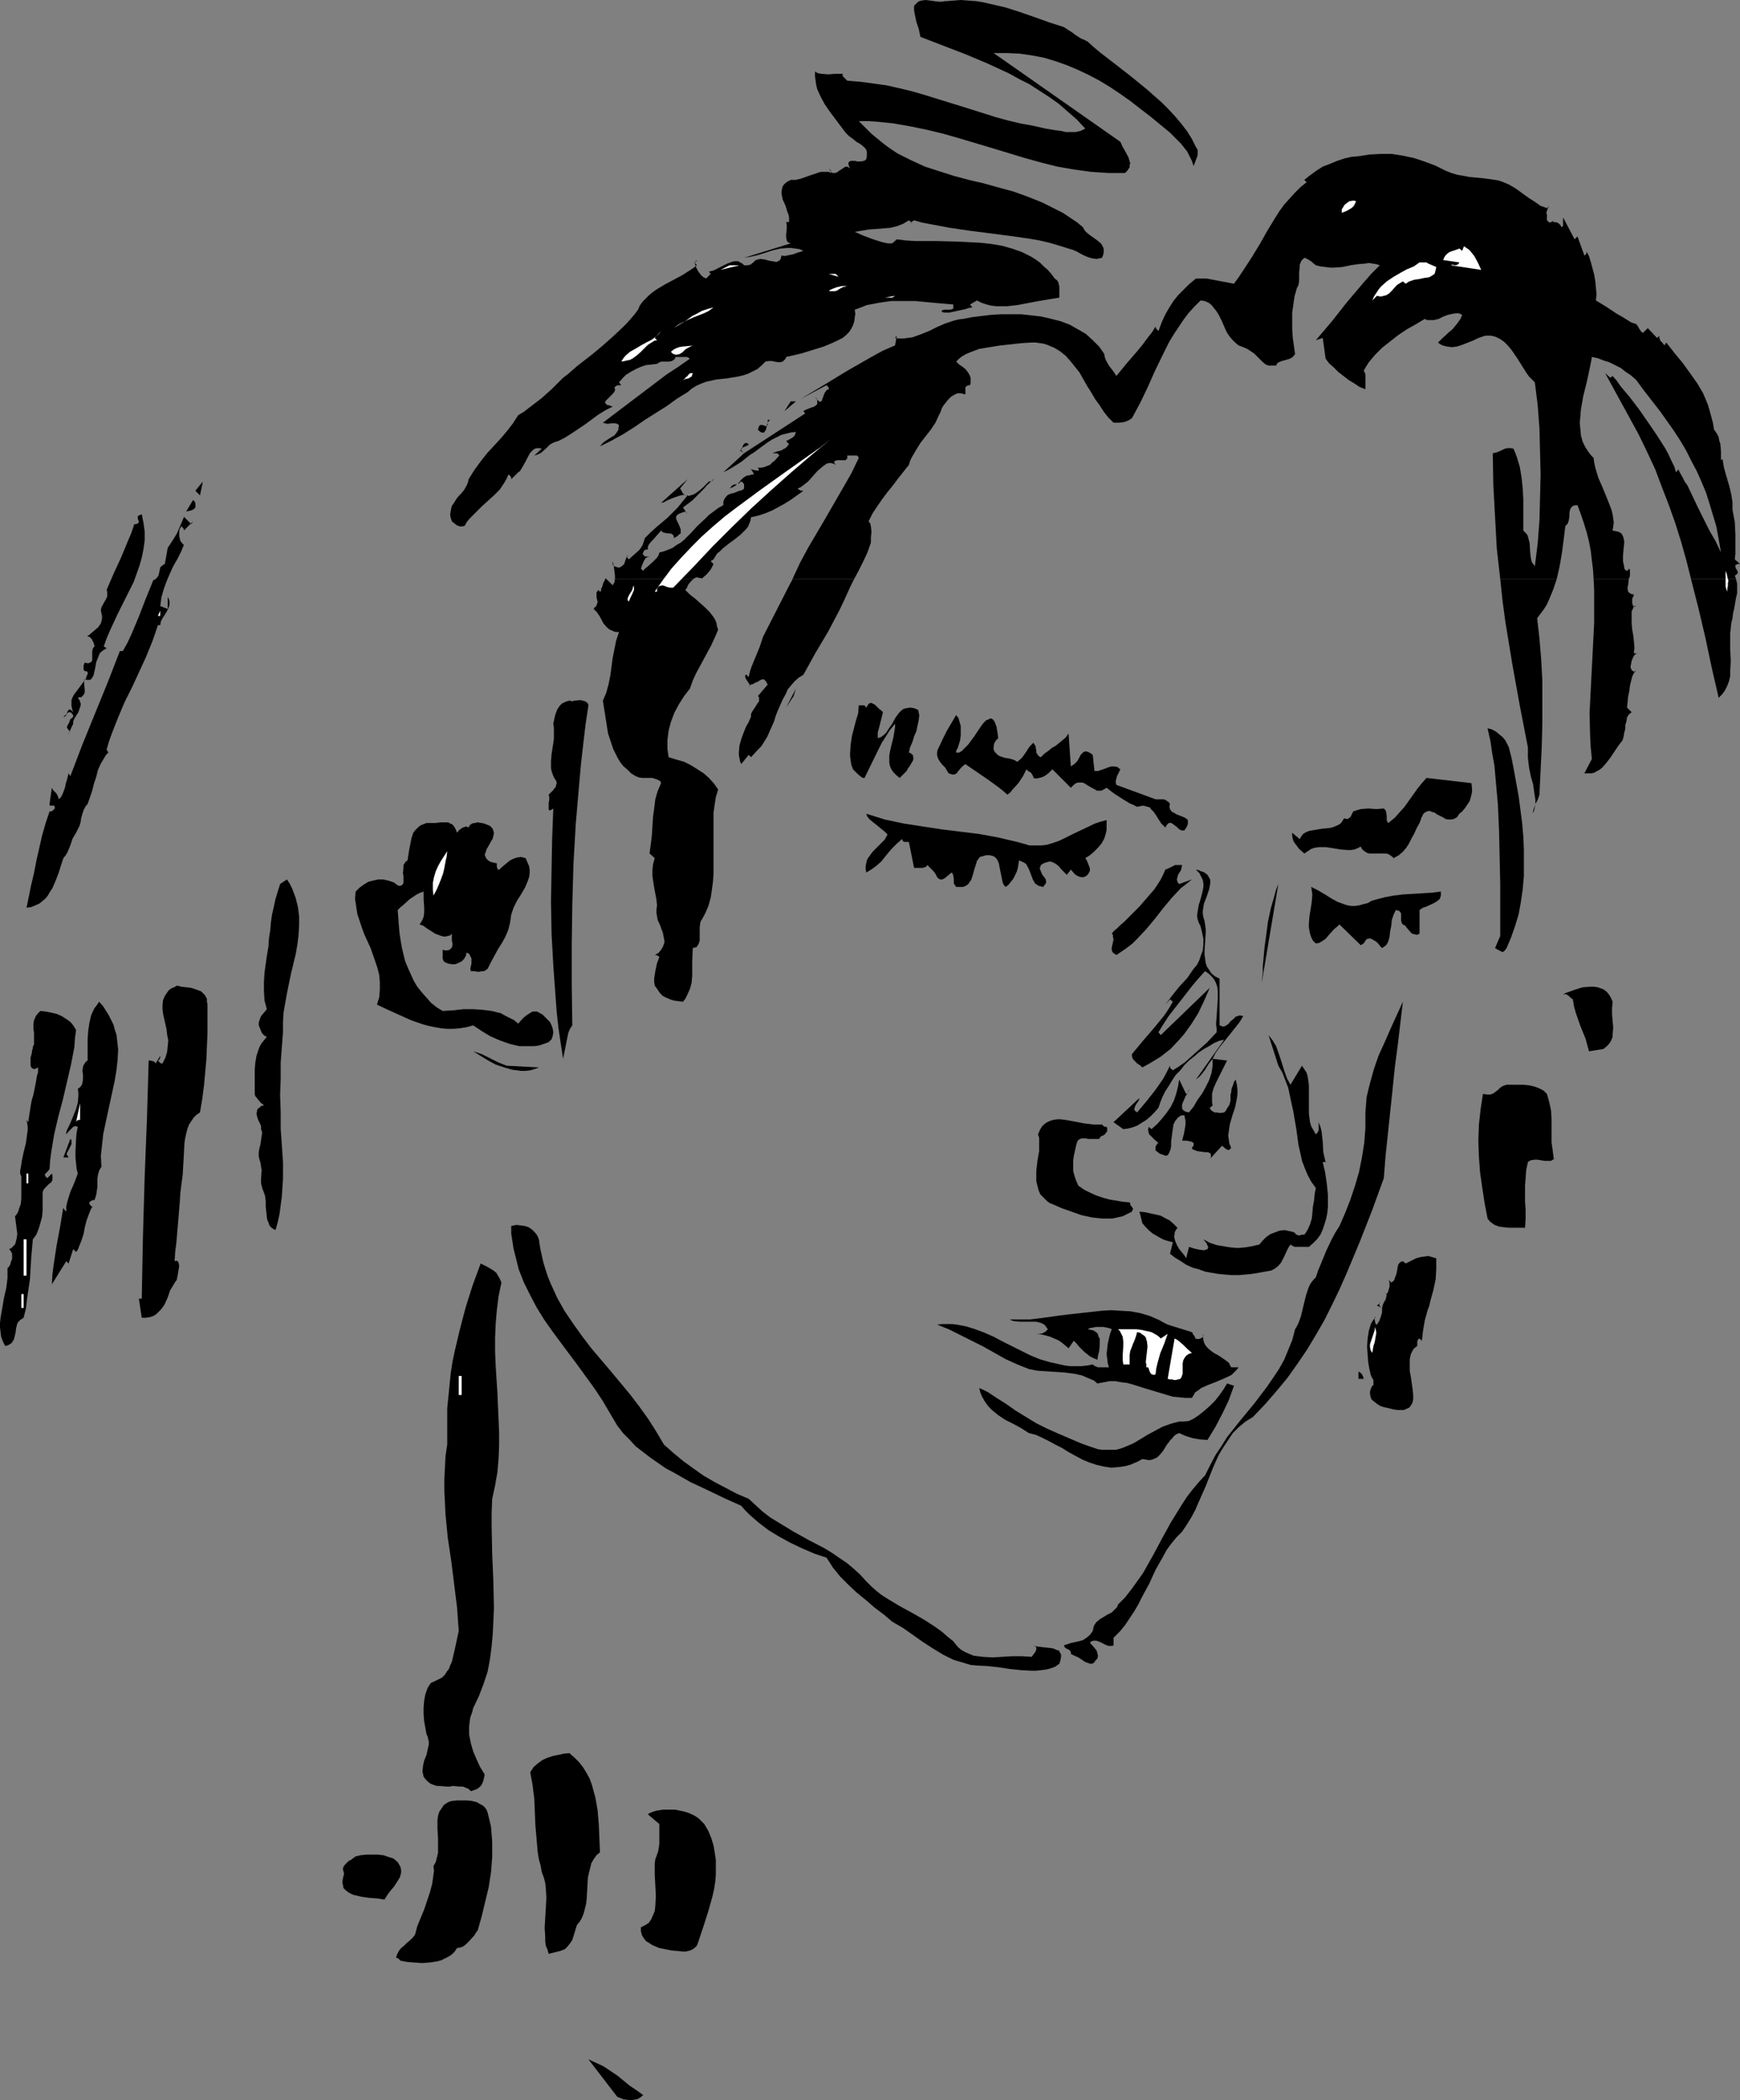 <?xml version="1.0" encoding="UTF-8" standalone="no"?>
<svg
   version="1.0"
   width="129.053mm"
   height="155.711mm"
   id="svg74"
   sodipodi:docname="Face - Female 56.wmf"
   xmlns:inkscape="http://www.inkscape.org/namespaces/inkscape"
   xmlns:sodipodi="http://sodipodi.sourceforge.net/DTD/sodipodi-0.dtd"
   xmlns="http://www.w3.org/2000/svg"
   xmlns:svg="http://www.w3.org/2000/svg">
  <rect width="100%" height="100%" fill="#808080" stroke="none"/>
  <sodipodi:namedview
     id="namedview74"
     pagecolor="#ffffff"
     bordercolor="#000000"
     borderopacity="0.25"
     inkscape:showpageshadow="2"
     inkscape:pageopacity="0.0"
     inkscape:pagecheckerboard="0"
     inkscape:deskcolor="#d1d1d1"
     inkscape:document-units="mm" />
  <defs
     id="defs1">
    <pattern
       id="WMFhbasepattern"
       patternUnits="userSpaceOnUse"
       width="6"
       height="6"
       x="0"
       y="0" />
  </defs>
  <path
     style="fill:#000000;fill-opacity:1;fill-rule:evenodd;stroke:none"
     d="m 298.246,7.595 1.454,0.97 0.808,0.485 0.808,0.646 1.777,1.131 0.808,0.323 0.969,0.485 1.777,1.616 1.939,1.616 4.201,3.232 4.362,3.393 4.362,3.555 4.201,3.717 1.939,1.939 1.939,2.101 1.616,1.939 1.616,2.101 1.293,2.101 1.131,2.262 0.485,0.808 v 0.646 0.646 l -0.162,0.646 -0.485,1.293 -0.485,1.293 -0.485,-1.454 -0.646,-1.293 -0.646,-1.293 -1.777,-2.262 -0.969,-0.97 -2.1,-2.101 -5.493,-4.525 -2.747,-2.101 -2.908,-2.262 -2.747,-1.939 -2.908,-1.939 -2.908,-1.778 -3.07,-1.616 -3.07,-1.454 -3.07,-1.293 -3.231,-1.131 -3.231,-0.97 -3.393,-0.646 -3.393,-0.485 -3.554,-0.162 h -3.716 l 35.544,24.885 0.485,1.131 0.646,1.131 1.131,2.101 0.323,1.131 0.162,0.485 -0.162,0.485 v 0.646 l -0.323,0.485 -0.323,0.485 -0.646,0.646 h -2.423 -2.262 l -4.847,-0.323 -4.685,-0.646 -4.685,-0.808 -4.524,-1.131 -4.685,-1.293 -9.048,-2.747 -9.209,-2.747 -4.524,-1.293 -4.685,-1.131 -4.685,-0.97 -4.685,-0.808 -4.685,-0.485 -2.423,-0.162 h -2.585 l 1.777,1.778 1.777,1.778 1.777,1.454 1.777,1.454 1.777,1.293 1.939,1.293 1.939,0.97 1.939,0.97 3.878,1.778 4.039,1.293 4.039,1.293 4.201,1.131 4.201,0.97 4.039,1.131 4.201,1.131 4.039,1.454 4.039,1.616 1.939,0.97 1.939,0.97 1.939,0.97 1.939,1.293 1.939,1.293 1.777,1.454 0.323,0.646 0.485,0.646 0.969,0.808 1.131,0.808 1.131,0.808 0.969,0.808 0.323,0.485 0.323,0.646 0.162,0.485 v 0.808 l -0.162,0.808 -0.323,0.808 -0.808,0.162 -0.646,0.162 -1.292,-0.162 -1.131,-0.323 -1.131,-0.485 -0.969,-0.485 -1.131,-0.646 -1.131,-0.485 -1.131,-0.323 -2.585,-0.808 -2.747,-0.808 -2.747,-0.646 -2.747,-0.485 -5.655,-0.808 -11.309,-1.454 -5.493,-0.808 -2.585,-0.485 -2.585,-0.485 -2.585,-0.485 -2.262,-0.646 -0.808,0.485 v 0.646 -0.162 l -0.162,-0.646 -0.323,-0.162 -0.162,-0.162 -0.808,0.485 -0.808,0.485 -1.616,0.646 -1.939,0.485 -1.939,0.162 -4.201,0.323 -1.939,0.323 -1.939,0.323 2.585,1.131 2.585,0.97 2.585,0.808 1.454,0.323 h 1.293 l 1.292,-1.131 2.585,0.323 2.908,0.162 h 2.747 3.07 l 6.139,0.162 3.07,0.162 3.07,0.162 2.908,0.323 2.908,0.485 2.908,0.808 2.747,0.97 1.293,0.646 1.292,0.646 1.293,0.808 1.131,0.808 1.131,1.131 1.131,0.97 0.969,1.131 0.969,1.293 0.646,0.485 0.323,0.485 0.162,0.646 0.162,0.646 v 1.616 1.454 l -2.908,0.485 -2.908,0.485 -5.978,1.131 -2.908,0.323 h -1.454 -1.454 l -1.454,-0.162 -1.292,-0.323 -1.454,-0.485 -1.293,-0.646 -1.939,1.131 0.646,0.808 -0.969,0.162 -0.969,0.323 -2.262,0.485 -2.262,0.485 h -1.131 l -0.969,-0.162 v -0.323 l 0.162,-0.162 0.485,-0.162 h 0.485 0.646 0.646 l 0.485,-0.162 0.323,-0.162 V 86.29 85.32 l -3.716,-0.323 -3.554,-0.323 -3.393,-0.323 h -3.393 -3.393 l -3.393,0.485 -1.616,0.323 -1.777,0.323 -1.616,0.646 -1.777,0.646 0.162,1.131 -0.162,1.131 -0.162,1.131 -0.323,0.97 -0.485,0.97 -0.646,0.97 -0.808,0.808 -0.969,0.808 -1.616,0.808 -1.777,0.808 -1.939,0.808 -2.1,0.646 -4.201,1.293 -4.201,0.97 -0.162,0.485 -0.323,0.323 -0.485,0.485 -0.646,0.162 h -0.808 l -0.808,-0.162 -0.808,-0.162 h -0.808 l -0.969,0.162 -1.131,1.131 -1.131,0.97 -1.292,0.646 -1.293,0.646 -1.454,0.485 -1.454,0.323 -2.908,0.485 -3.07,0.323 -1.454,0.323 -1.454,0.323 -1.292,0.485 -1.454,0.646 -1.293,0.808 -1.131,0.97 -2.908,1.778 -2.908,2.101 -3.07,1.939 -3.07,1.939 -3.07,2.101 -3.07,1.939 -3.231,1.778 -3.231,1.616 0.808,-0.97 0.646,-0.485 0.969,-0.646 0.808,-0.485 0.808,-0.485 0.646,-0.808 0.485,-0.808 v -0.485 l 0.162,-0.808 -0.485,-0.323 -0.646,-0.162 h -0.485 -0.485 l -1.131,0.162 -0.646,-0.162 -0.646,-0.162 5.978,-4.525 5.978,-4.525 5.978,-4.525 3.231,-2.101 3.231,-2.262 -0.485,-0.323 -0.323,-0.162 h -1.131 -0.485 -0.485 -1.131 l -0.162,0.485 -0.162,0.162 -0.646,0.485 -0.808,0.162 h -0.646 -1.616 l -0.646,0.323 -0.323,0.162 -0.162,0.162 -1.454,0.162 -1.616,0.162 -1.454,0.485 -1.454,0.646 -1.454,0.808 -1.292,0.808 -0.969,0.97 -0.969,1.131 0.646,0.808 h -0.969 l -0.485,0.162 -0.485,0.485 0.162,0.323 v 0.485 l -0.162,0.323 -0.323,0.485 -0.808,0.808 -0.646,0.646 -0.646,0.646 -0.162,0.323 v 0.323 l 0.162,0.162 0.323,0.323 0.646,0.162 0.969,0.323 -1.939,0.97 -2.1,1.293 -3.716,2.747 -3.878,2.585 -1.777,1.131 -1.939,0.97 -0.646,0.162 -0.808,0.323 -0.808,0.485 -0.808,0.808 -1.616,1.454 -0.969,0.485 -0.969,0.323 2.1,-1.939 -0.808,-0.162 h -0.485 l -0.646,0.162 -0.485,0.323 -0.323,0.323 -0.485,0.485 -0.646,1.131 -0.646,1.293 -0.646,1.131 -0.646,1.131 -0.323,0.485 -0.485,0.323 -1.939,1.939 v -0.485 l -0.162,-0.323 -0.323,-0.323 -0.323,-0.162 -0.485,1.131 -0.646,1.131 -0.646,0.97 -0.646,0.97 -1.616,1.616 -1.616,1.454 -1.777,1.616 -1.616,1.616 -1.777,1.778 -0.808,0.97 -0.646,1.131 -1.131,0.162 -0.969,-0.323 -0.646,-0.485 -0.808,-0.646 -0.323,-0.97 -0.162,-0.97 0.162,-0.97 0.162,-0.808 0.162,-0.646 0.485,-0.646 0.808,-1.293 0.485,-0.646 0.646,-0.646 0.969,-1.131 0.808,-1.454 0.323,-0.808 0.162,-0.808 -0.646,-0.646 0.646,0.646 1.616,-2.585 1.777,-2.424 1.777,-2.262 1.939,-2.101 1.939,-2.101 1.777,-2.101 1.616,-2.101 1.454,-2.262 1.616,-0.97 1.454,-1.131 3.393,-2.585 3.07,-2.747 3.07,-3.07 1.293,-0.97 1.292,-1.131 1.293,-1.131 1.454,-1.131 2.908,-2.262 2.908,-2.424 2.908,-2.585 2.585,-2.424 1.293,-1.293 1.131,-1.293 0.969,-1.131 0.969,-1.293 0.485,-1.131 0.808,-1.131 0.808,-0.808 0.969,-0.97 0.969,-0.808 1.131,-0.808 2.423,-1.454 2.423,-1.293 2.423,-1.293 2.262,-1.454 0.969,-0.646 0.808,-0.646 -0.646,-0.808 h -0.646 0.162 0.162 l 0.646,-0.162 0.323,-0.323 v -0.162 l -0.646,0.646 0.162,0.485 0.162,0.646 0.646,1.293 0.485,0.646 0.485,0.646 0.646,0.485 0.646,0.323 1.293,-1.293 -0.485,-0.646 1.292,-0.323 1.293,-0.646 1.292,-0.646 1.293,-0.646 1.292,-0.485 0.646,-0.162 h 0.646 0.485 l 0.485,0.323 0.646,0.323 0.485,0.485 h 0.969 l 0.808,-0.162 0.808,-0.646 0.323,-0.323 0.323,-0.323 0.646,-0.162 0.646,-0.162 1.292,0.162 1.131,0.323 0.969,0.162 0.808,0.162 h 0.485 l 0.323,-0.162 0.323,-0.162 0.323,-0.323 0.162,-0.485 0.162,-0.646 0.808,0.162 0.808,-0.162 1.616,-0.323 1.293,-0.485 1.616,-0.485 -1.131,-0.485 -1.131,-0.162 -1.131,-0.162 h -1.131 l -1.939,0.162 -2.1,0.485 -4.039,1.293 -2.1,0.485 -1.939,0.323 13.087,-4.04 -0.485,-0.162 -0.323,-0.162 -0.323,-0.485 -0.162,-0.808 v -0.808 l 0.162,-1.778 v -0.97 l -0.162,-0.808 h 0.808 v -0.646 -0.646 l -0.162,-0.808 -0.323,-0.808 -0.485,-1.616 -0.808,-1.778 -0.162,-0.808 -0.162,-0.808 v -0.646 l 0.162,-0.808 0.162,-0.646 0.485,-0.646 0.808,-0.646 0.969,-0.485 h 1.292 l 1.454,-0.323 2.747,-0.97 1.454,-0.485 1.454,-0.485 h 1.454 0.808 l 0.646,0.323 v -0.485 l -0.162,-0.323 -0.162,-0.162 -0.323,-0.323 v 0 l 0.323,0.485 0.323,0.485 0.323,0.323 h 0.485 0.323 l 0.485,-0.162 0.646,-0.485 0.808,-0.485 0.646,-0.485 0.485,-0.162 h 0.323 l 0.323,0.162 0.485,0.323 -0.323,-0.646 -0.162,-0.646 v -0.323 l 0.162,-0.162 0.162,-0.162 0.323,-0.162 h 1.292 l 0.485,0.162 h 1.131 l 0.808,-0.162 0.323,-0.162 0.323,-0.323 0.162,-0.808 v -0.646 -0.646 l -0.162,-0.485 -0.323,-0.485 -0.323,-0.323 -0.969,-0.808 -1.131,-0.646 -0.969,-0.808 -1.131,-0.808 -0.969,-0.97 -1.454,-1.939 -1.454,-1.939 -1.454,-1.939 -1.454,-2.101 -1.131,-2.101 -0.969,-2.101 -0.323,-1.293 -0.323,-2.424 v -1.293 l 0.808,0.485 0.969,0.162 1.939,0.162 2.1,-0.162 h 1.939 v 0.323 0.323 l 0.485,0.485 0.485,0.485 0.323,0.323 3.878,0.323 3.554,0.485 3.554,0.485 3.554,0.808 3.393,0.808 3.393,0.97 6.786,2.101 6.786,2.101 6.624,2.101 3.554,0.97 3.393,0.808 3.554,0.646 3.554,0.808 2.908,0.485 1.454,0.162 1.292,0.323 h 1.454 1.293 l 1.454,-0.323 1.292,-0.646 -2.423,-2.585 -2.423,-2.101 -2.585,-2.262 -2.747,-1.939 -2.747,-1.778 -2.747,-1.778 -2.908,-1.454 -2.908,-1.616 -5.978,-2.747 -6.139,-2.585 -6.301,-2.424 -6.301,-2.424 L 257.532,8.08 256.885,6.14 256.401,3.878 256.239,2.909 V 1.616 l 0.485,-0.485 0.485,-0.485 0.485,-0.323 0.646,-0.162 L 259.47,0 l 1.293,0.162 1.131,0.162 1.292,0.162 h 0.969 l 0.646,-0.162 h 0.485 L 267.387,0.162 269.326,0 l 2.1,0.162 2.262,0.162 1.939,0.323 2.1,0.485 4.201,0.97 4.039,1.293 4.201,1.454 4.039,1.454 z"
     id="path1" />
  <path
     style="fill:#000000;fill-opacity:1;fill-rule:evenodd;stroke:none"
     d="m 194.361,162.237 -0.808,0.808 -0.646,0.808 -0.323,0.808 -0.485,0.646 1.292,1.293 1.454,1.131 2.747,2.424 1.293,1.293 1.131,1.454 0.485,0.808 0.323,0.808 0.162,0.97 0.323,0.97 -0.969,2.262 -0.969,2.101 -2.1,3.878 -2.1,3.878 -0.969,2.101 -0.808,2.262 -1.616,2.101 -1.454,2.262 -1.292,2.424 -0.969,2.585 -0.646,2.424 -0.323,2.585 v 2.424 l 0.162,1.293 0.162,1.131 2.1,0.646 2.262,0.646 1.939,0.97 1.777,1.131 1.777,1.131 1.454,1.293 1.454,1.616 1.131,1.616 -0.646,2.101 -0.323,2.101 -0.323,2.262 v 2.262 5.009 2.424 2.424 5.009 l -0.162,2.262 -0.323,2.424 -0.323,2.101 -0.646,2.262 -0.808,1.939 -0.969,1.778 -0.323,0.485 -0.162,0.485 -0.162,1.293 v 1.293 1.131 1.293 l -0.162,0.485 -0.162,0.485 -0.323,0.485 -0.162,0.323 -0.485,0.162 -0.646,0.162 -0.162,3.878 v 3.878 l -0.162,1.939 -0.485,1.778 -0.808,1.778 -0.485,0.97 -0.646,0.808 -1.292,-0.162 -1.293,-0.162 -0.969,-0.323 -1.131,-0.485 -0.969,-0.485 -0.808,-0.808 -0.646,-0.97 -0.808,-1.131 -0.162,-0.97 v -0.97 l 0.323,-2.101 0.485,-2.262 0.323,-0.808 0.323,-0.97 -0.323,-0.162 -0.162,-0.162 -0.485,-0.162 h -0.323 l 1.131,-0.646 0.646,-0.808 0.485,-0.808 0.323,-0.808 0.162,-0.646 -0.162,-0.97 -0.162,-0.808 -0.162,-0.808 -0.323,-0.808 -0.323,-0.97 -0.808,-1.778 -0.162,-0.97 -0.162,-0.97 v -0.97 l 0.162,-1.131 -0.162,-1.616 -0.646,-3.393 -0.485,-3.232 V 243.841 l 0.162,-1.616 0.485,-1.778 -1.454,-1.293 0.323,-2.424 0.323,-2.585 0.323,-5.171 0.323,-2.424 0.323,-2.585 0.646,-2.262 0.485,-1.131 0.485,-1.131 -0.162,-0.485 -0.485,-0.323 -0.323,-0.162 -0.485,-0.162 -0.969,-0.323 h -2.908 l -0.969,-0.162 -0.323,-0.162 -0.485,-0.162 -1.292,-0.808 -0.969,-0.97 -1.131,-0.97 -0.808,-0.97 -0.808,-1.293 -0.646,-1.293 -0.646,-1.293 -0.485,-1.454 -0.969,-2.909 -0.485,-3.07 -0.485,-3.07 -0.485,-3.07 0.485,-1.131 0.485,-1.131 0.646,-2.424 0.485,-2.424 0.323,-2.424 0.323,-2.424 0.485,-2.424 0.485,-2.424 0.808,-2.424 h -0.808 l -0.646,-0.162 -0.646,-0.323 -0.485,-0.162 -0.969,-0.808 -0.808,-0.97 -1.131,-2.101 -0.808,-1.131 -0.808,-0.808 0.323,-0.485 0.323,-0.162 0.323,-0.808 0.162,-0.485 -0.162,-0.646 -0.162,-0.646 v -0.646 -0.808 l 0.323,-0.323 0.162,-0.323 0.485,0.485 h 0.162 l 0.162,-0.323 v -0.485 l 0.323,-0.646 0.323,-1.131 0.323,-0.485 0.162,-0.485 h 0.323 l 0.485,0.485 0.646,0.646 0.485,0.485 0.162,0.162 v 0 l 0.485,-0.808 0.162,-0.97 z"
     id="path2" />
  <path
     style="fill:#000000;fill-opacity:1;fill-rule:evenodd;stroke:none"
     d="m 239.437,162.237 -0.646,1.293 -0.485,0.97 -1.454,3.232 -1.454,3.07 -3.231,6.14 -3.554,5.979 -3.393,6.14 -1.293,0.808 -1.131,0.97 -0.969,1.131 -0.969,1.131 -0.646,1.454 -0.808,1.454 -1.292,2.909 -0.646,1.616 -0.485,1.616 -1.293,2.909 -0.646,1.454 -0.808,1.293 -0.808,1.293 -0.969,0.97 -1.939,2.101 -0.646,-0.646 -2.1,2.585 -0.323,-0.808 -0.162,-0.808 -0.162,-0.97 v -0.808 l 0.162,-1.778 0.485,-1.778 0.646,-1.778 0.646,-1.616 0.808,-1.454 0.646,-1.454 v -0.808 l 0.323,-0.646 0.969,-1.454 0.485,-0.808 0.485,-0.646 v -0.808 -0.323 l -0.323,-0.323 2.747,-3.232 -0.323,-0.485 -0.162,-0.485 -0.323,-0.162 -0.162,-0.323 h -0.646 l -0.646,0.323 -0.485,0.323 -0.808,0.323 -0.485,0.323 -0.646,0.162 -0.646,0.485 0.162,-0.162 0.162,-0.162 -0.162,-0.323 -0.323,-0.485 -0.323,-0.485 -0.323,-0.485 -0.162,-0.485 v -0.485 l 0.162,-0.162 h 0.162 l 0.646,0.646 0.323,-1.454 0.485,-1.454 2.262,-5.494 0.485,-1.454 0.485,-1.454 3.878,-7.595 3.878,-7.595 0.323,-0.485 0.162,-0.485 z"
     id="path3" />
  <path
     style="fill:#000000;fill-opacity:1;fill-rule:evenodd;stroke:none"
     d="m 436.382,162.237 -0.969,2.909 -1.131,2.747 -0.646,1.454 -0.808,1.293 -0.969,1.293 -0.969,1.293 0.646,5.656 0.485,5.817 0.323,5.979 v 5.979 6.302 l -0.162,6.302 -0.323,6.625 -0.323,6.787 -0.485,1.454 -0.646,1.131 -0.485,1.454 -0.162,0.646 -0.162,0.646 0.485,-0.97 0.162,-0.97 0.162,-0.97 v -0.97 l -0.323,-2.101 -0.323,-2.262 -0.646,-2.262 -0.485,-2.424 -0.323,-2.747 v -1.454 -1.454 l -2.262,-11.635 -2.1,-11.635 -1.939,-11.796 -0.808,-5.979 -0.646,-6.14 z"
     id="path4" />
  <path
     style="fill:#000000;fill-opacity:1;fill-rule:evenodd;stroke:none"
     d="m 456.578,162.237 -0.162,1.616 -0.162,0.646 v 0.646 l 0.162,0.646 0.323,0.323 0.485,0.323 0.808,0.162 -0.162,0.485 -0.323,0.646 v 1.293 l 0.162,0.485 0.162,0.485 h 0.323 l 0.485,-0.162 h -0.646 l -0.323,0.808 -0.323,0.646 v 1.616 1.778 l 0.162,1.778 0.323,1.778 0.162,1.616 0.162,1.778 -0.162,0.808 v 0.646 h 1.293 -0.323 l -0.485,0.162 -0.485,0.485 -0.323,0.646 -0.323,0.808 -0.162,0.808 -0.162,0.97 0.323,0.808 0.646,0.485 0.646,-0.485 -0.646,0.808 -0.485,0.97 -0.323,1.293 -0.323,1.293 -0.162,1.454 -0.323,1.454 -0.162,1.616 -0.162,1.616 1.292,1.293 -0.808,0.646 -0.485,0.808 -0.162,1.131 -0.323,0.97 v 1.131 l -0.323,1.131 -0.162,1.131 -0.323,0.97 -1.131,1.454 -2.262,3.393 -1.131,1.454 -1.131,1.293 -0.808,0.646 -0.646,0.323 -0.808,0.485 -0.808,0.162 h -0.969 -0.969 l 2.1,-4.04 -0.323,-3.232 -0.162,-3.232 -0.162,-6.302 0.323,-6.464 0.646,-12.604 0.323,-6.302 v -6.14 -3.07 l -0.162,-3.07 z"
     id="path5" />
  <path
     style="fill:#000000;fill-opacity:1;fill-rule:evenodd;stroke:none"
     d="m 486.628,162.237 0.323,1.293 v 1.293 1.454 l -0.323,1.293 -0.485,2.909 -0.323,1.293 -0.162,1.454 -0.323,1.293 -0.162,1.454 -0.162,1.454 v 1.454 3.07 l 0.162,3.232 -0.162,2.909 v 1.454 l -0.323,1.293 -0.485,1.293 -0.646,1.293 -0.808,1.131 -0.969,0.97 -1.939,-8.403 -1.777,-8.403 -1.939,-8.241 -2.1,-8.241 z"
     id="path6" />
  <path
     style="fill:#000000;fill-opacity:1;fill-rule:evenodd;stroke:none"
     d="m 169.641,162.237 v -0.162 0 h 0.162 l 0.162,0.162 z"
     id="path7" />
  <path
     style="fill:#000000;fill-opacity:1;fill-rule:evenodd;stroke:none"
     d="m 172.388,162.237 v -0.97 l -0.162,-1.293 -0.162,-1.293 -0.323,-1.454 v 0.485 0.485 l 0.485,0.485 0.485,0.162 0.485,0.162 h 0.485 l 0.323,-0.162 0.485,-0.323 0.485,-0.485 0.485,-1.454 0.323,-0.646 0.485,-0.485 -0.646,0.485 0.646,0.808 1.454,-1.293 1.454,-1.293 0.485,-0.646 0.485,-0.808 0.323,-0.97 0.323,-0.97 1.616,-1.616 1.616,-1.454 3.07,-2.585 1.454,-1.454 1.454,-1.454 1.292,-1.616 1.454,-1.778 -0.969,-0.162 -0.969,0.162 -0.969,0.323 -0.969,0.323 -1.939,0.808 -0.808,0.485 -0.808,0.162 7.432,-6.625 -2.1,2.585 0.485,0.808 0.323,0.646 0.485,0.323 0.485,0.162 0.646,0.162 0.485,-0.162 0.646,-0.162 0.646,-0.323 1.131,-0.808 1.131,-0.97 0.969,-0.97 0.646,-0.646 h 0.323 0.323 l 0.485,-0.323 0.323,-0.485 0.485,-0.485 -1.131,1.131 -1.292,1.131 -0.969,1.131 -1.131,1.131 -2.1,2.101 -1.292,0.97 -1.293,0.97 1.293,1.939 -0.646,-0.808 -0.485,0.162 -0.485,0.162 -0.808,0.323 -0.485,0.323 -0.323,0.485 v 0.485 l 0.162,0.485 0.485,0.97 0.485,1.131 0.162,0.485 v 0.485 0.646 l -0.485,0.323 -0.485,0.485 -0.969,0.485 v -0.485 l -0.162,-0.323 -0.323,-0.323 -0.485,-0.162 h -0.485 l -1.131,-0.162 -0.485,-0.162 -0.485,-0.485 -1.131,1.293 -1.131,1.293 -0.646,0.646 -0.485,0.646 -0.323,0.646 v 0.808 h -0.485 l -0.485,0.162 -0.162,0.323 -0.162,0.323 -0.162,0.485 0.162,0.162 0.323,0.323 0.162,0.162 h 1.293 l -0.646,0.162 -0.485,0.323 -0.485,0.808 -0.485,1.131 -0.323,0.97 0.646,0.646 0.323,-0.485 0.808,-0.646 1.454,-1.293 0.646,-0.646 0.646,-0.646 0.485,-0.808 0.162,-0.646 1.293,-0.323 1.292,-0.485 1.131,-0.485 1.131,-0.808 1.131,-0.646 0.969,-0.808 1.939,-1.939 1.777,-1.939 2.262,-2.101 0.969,-0.97 1.292,-0.97 1.293,-0.97 1.454,-0.808 v -0.97 l 0.323,-0.808 0.485,-0.646 0.485,-0.485 0.808,-0.323 0.808,-0.162 0.808,-0.323 0.808,-0.323 h 0.323 l 0.323,-0.162 0.323,-0.162 0.323,-0.323 v -1.131 l -0.323,-0.485 -0.162,-0.162 -0.323,-0.162 -0.323,0.162 -0.162,0.323 -0.485,0.162 -0.323,0.162 h -0.323 -0.323 l -0.323,0.162 -0.485,0.323 -0.162,0.323 -0.323,0.323 0.808,-0.323 0.808,-0.485 0.808,-0.646 0.646,-0.808 0.646,-0.646 0.969,-0.646 0.969,-0.162 0.485,-0.162 h 0.646 l -0.162,-0.485 -0.162,-0.323 -0.485,-0.646 -0.162,-0.162 h -0.162 v 0 0 l 0.485,0.162 1.293,0.323 h 0.485 0.162 l 0.162,-0.162 -0.162,-0.323 -0.162,-0.323 h 0.969 l 0.808,-0.162 0.808,-0.323 0.808,-0.323 0.646,-0.646 0.646,-0.485 1.292,-1.454 -0.162,-0.323 -0.162,-0.162 -0.485,-0.162 h -1.131 l 1.292,-0.485 1.293,-0.323 0.485,-0.323 0.646,-0.323 0.485,-0.485 0.485,-0.646 -0.808,-0.808 1.777,-0.97 0.323,-0.323 0.323,-0.323 0.162,-0.485 0.162,-0.485 -1.454,0.162 -1.293,0.323 -1.292,0.323 -1.293,0.646 -1.292,0.646 -1.293,0.808 -2.423,1.778 -1.292,0.97 -1.293,0.808 -2.423,1.939 -2.585,1.616 -1.131,0.646 -1.292,0.646 5.816,-5.333 -0.646,-0.485 -0.323,-0.162 -0.323,-0.162 h 0.323 l 0.323,-0.323 0.323,-0.97 0.162,-0.323 0.323,-0.323 0.485,-0.162 0.323,0.162 0.323,0.162 -0.162,0.323 -0.323,0.162 -0.808,0.323 -0.323,0.162 -0.323,0.162 -0.162,0.323 v 0.323 l 0.808,0.808 17.126,-11.15 -0.485,-0.646 0.485,-0.323 0.808,-0.323 0.808,-0.323 0.969,-0.323 0.646,-0.485 0.162,-0.323 v -0.323 -0.323 -0.485 l -0.162,-0.323 -0.485,-0.485 0.485,0.646 0.323,0.323 0.323,0.323 0.323,0.162 0.162,-0.162 0.323,-0.162 0.162,-0.646 0.162,-0.323 0.162,-0.485 0.323,-0.808 0.485,-0.646 0.162,-0.162 0.485,-0.162 v -0.323 l -0.162,-0.323 -0.485,-0.485 -7.27,3.878 3.231,-1.939 3.231,-1.939 6.624,-4.04 6.786,-3.878 3.231,-1.778 3.393,-1.454 0.485,-2.747 -0.485,0.646 1.131,0.162 h 1.293 l 1.131,-0.162 1.293,-0.162 2.262,-0.808 2.423,-0.97 2.262,-1.131 2.262,-0.97 2.423,-0.808 1.292,-0.323 1.293,-0.162 2.585,-0.485 2.585,-0.323 2.747,-0.323 2.747,-0.162 h 2.908 2.747 l 2.908,0.323 2.747,0.323 2.747,0.646 2.585,0.646 2.585,0.97 2.262,1.293 2.262,1.293 1.939,1.778 1.777,1.778 0.808,1.131 0.646,0.97 0.162,0.97 0.323,0.808 0.808,1.454 1.131,1.454 0.969,1.454 2.908,-3.555 3.07,-3.555 1.454,-1.778 1.292,-1.778 1.293,-1.616 0.969,-1.616 v 0.323 l 0.162,0.323 0.323,0.323 0.323,0.323 0.969,-2.585 0.969,-2.101 1.131,-1.939 1.131,-1.778 1.292,-1.616 1.454,-1.454 1.616,-1.616 1.939,-1.616 h 1.454 1.454 l 2.585,0.485 2.585,0.485 2.585,0.485 1.293,-1.778 1.292,-1.939 2.423,-3.717 2.262,-3.717 2.1,-3.717 2.262,-3.717 1.131,-1.778 1.293,-1.778 1.454,-1.616 1.454,-1.616 1.616,-1.616 1.777,-1.454 -0.646,-0.646 1.616,-1.293 1.777,-1.293 1.777,-1.131 2.1,-0.808 1.939,-0.808 1.939,-0.646 2.1,-0.485 1.939,-0.162 3.07,-0.485 3.07,-0.162 h 3.231 l 3.07,0.485 3.07,0.646 2.908,0.97 3.07,1.131 2.908,1.454 1.616,0.646 1.616,0.485 3.554,0.646 3.554,0.323 3.554,0.485 0.969,0.162 0.969,0.323 1.939,0.808 1.939,1.131 1.777,1.293 1.777,1.293 1.777,1.131 1.616,1.131 1.777,0.646 0.646,-0.646 -0.323,0.485 -0.162,0.485 -0.162,0.485 -0.162,0.485 0.162,0.485 v 1.616 l 0.485,0.485 0.323,0.162 0.485,-0.162 0.646,-0.485 -0.162,0.162 h -0.162 l 0.162,0.323 h 0.162 l 0.969,0.162 0.485,0.323 0.485,0.485 0.162,0.485 0.323,-0.162 0.162,-0.323 v -0.646 -0.485 -1.131 l 3.231,6.14 0.808,-0.808 1.939,5.333 0.323,-0.162 0.162,-0.323 0.162,-0.323 -0.162,-0.485 0.808,1.454 0.485,1.616 0.485,1.778 0.485,1.778 0.323,1.939 0.162,1.778 0.162,1.778 -0.162,1.778 2.908,1.778 2.908,1.939 1.454,0.808 1.292,0.808 1.293,0.808 1.454,0.485 0.485,0.646 0.323,0.646 0.485,0.646 0.162,0.323 0.485,0.162 1.292,-1.293 2.585,2.747 0.808,-0.646 -0.162,0.323 v 0.323 l 0.323,0.808 0.485,0.485 0.646,0.808 0.485,-0.808 2.423,3.07 2.262,2.747 2.1,2.909 1.939,2.747 1.616,2.747 1.292,3.07 0.485,1.616 0.485,1.778 0.485,1.778 0.323,1.939 0.808,1.131 0.485,0.97 0.162,0.97 0.323,0.97 0.162,2.101 v 1.131 1.293 l 0.485,-0.323 v -0.485 -1.131 1.939 l 0.323,1.939 0.485,1.778 1.131,3.878 0.485,2.101 0.323,2.101 v 2.101 l 0.323,1.778 0.323,1.616 0.162,3.555 v 3.717 1.616 l -0.162,1.616 1.454,1.293 h -0.646 l -0.323,0.162 -0.323,0.162 v 0.162 0.323 l 0.162,0.485 0.323,0.485 0.162,0.485 v 0.323 l -0.162,0.162 -0.323,0.323 -0.323,0.162 0.323,0.97 h -12.602 l -1.293,-5.171 -1.454,-5.171 -1.616,-5.171 -1.777,-5.009 -1.939,-5.009 -1.939,-5.171 -2.262,-4.848 -2.423,-5.009 -9.371,-17.129 1.454,1.293 0.646,-0.485 1.131,1.293 1.131,1.616 2.585,3.07 2.585,3.393 2.585,3.717 2.423,3.555 2.262,3.555 0.969,1.778 0.808,1.778 0.808,1.616 0.485,1.616 0.646,-0.808 0.485,0.97 0.646,1.131 0.646,1.293 0.808,1.131 1.454,3.07 1.454,3.07 3.231,6.464 1.777,3.07 1.454,3.07 -0.646,-3.717 -0.646,-3.555 -0.969,-3.232 -0.969,-3.232 -0.969,-3.07 -1.292,-3.07 -1.293,-2.909 -1.454,-2.747 -1.454,-2.909 -1.616,-2.747 -1.777,-2.747 -1.939,-2.747 -1.939,-2.747 -2.262,-2.909 -2.262,-2.909 -2.262,-3.07 -1.454,-1.293 -1.454,-0.97 -1.454,-1.131 -1.616,-0.808 -1.616,-0.808 -1.616,-0.485 -1.616,-0.646 -1.616,-0.323 -0.323,1.778 -0.323,1.616 -0.808,3.717 -0.969,3.878 -0.646,3.717 -0.162,1.939 -0.162,1.778 0.162,1.778 0.162,1.778 0.485,1.778 0.808,1.616 0.969,1.454 0.646,0.808 0.646,0.646 0.162,1.293 0.323,1.454 0.808,2.747 1.131,2.585 1.131,2.747 0.969,2.424 0.485,1.293 0.323,1.293 0.162,1.131 0.162,1.131 -0.162,1.131 -0.162,1.131 0.808,0.162 0.808,0.162 0.646,0.323 0.323,0.323 0.323,0.646 0.162,0.485 0.162,0.808 v 0.646 l -0.162,1.616 -0.162,1.778 v 1.616 l 0.162,0.808 0.162,0.646 v 0.485 l 0.162,0.323 0.323,0.323 0.323,0.162 0.646,-0.646 0.162,0.485 v 0.808 0.808 l -0.323,0.808 h -9.855 l -0.162,-2.585 -0.323,-2.585 -0.323,-2.747 -0.485,-2.585 -0.646,-2.585 -0.808,-2.585 -0.808,-2.424 -0.969,-2.585 h -0.646 l -0.485,0.162 -0.323,0.162 -0.323,0.323 -0.323,0.646 -0.162,0.97 v 0.485 0.485 l -0.162,0.97 -0.323,0.97 -0.323,0.323 -0.323,0.323 -0.485,3.878 -0.485,3.717 -0.646,3.717 -0.808,3.555 h -15.833 l -0.969,-8.564 -0.485,-8.888 -0.485,-8.888 -0.162,-8.888 0.646,-0.162 0.646,-0.162 1.454,-0.646 0.646,-0.323 0.808,-0.162 h 0.808 l 0.808,0.162 0.485,1.131 0.485,1.293 0.808,2.747 0.485,2.909 0.323,3.07 0.162,3.07 v 3.07 2.909 2.747 l 0.485,0.485 0.485,0.485 0.323,0.646 0.162,0.646 0.323,1.293 0.162,2.747 0.162,1.293 0.162,0.808 0.162,0.485 0.485,0.646 0.323,0.485 0.808,-6.464 0.485,-6.464 0.162,-6.302 0.162,-6.464 -0.162,-6.464 -0.162,-6.464 -0.485,-6.464 -0.808,-6.464 -0.808,-0.808 -0.808,-0.808 -0.808,-1.131 -0.808,-1.293 -0.808,-1.293 -0.808,-1.293 -1.777,-2.585 -0.969,-1.131 -0.969,-0.97 -1.131,-0.808 -1.293,-0.646 -1.292,-0.323 h -0.646 -0.808 l -0.646,0.162 -0.969,0.323 -0.808,0.323 -0.969,0.485 -2.423,0.97 -1.292,0.485 -1.131,0.323 -1.293,0.162 -1.292,-0.162 -1.293,-0.323 -0.646,-0.323 -0.646,-0.485 0.969,-0.97 2.1,-1.939 0.969,-0.808 0.808,-0.97 0.646,-0.808 0.808,-1.131 0.485,-1.131 -0.646,-0.323 -0.646,-0.162 -1.292,0.162 -1.454,0.323 -1.293,0.485 -1.292,0.646 -1.293,0.323 h -1.292 -0.646 l -0.646,-0.323 -2.423,1.454 -2.585,1.454 -2.423,1.616 -2.262,1.778 -2.262,1.778 -1.939,1.939 -1.777,2.101 -0.808,1.293 -0.646,1.131 0.323,0.485 0.162,0.646 v 1.293 1.454 1.293 l -1.616,-0.646 -1.454,-0.97 -1.616,-0.97 -1.454,-1.131 -1.454,-1.131 -1.293,-1.293 -1.293,-1.131 -0.969,-1.293 -0.808,-5.817 -1.939,0.646 4.524,-5.333 4.201,-5.333 4.524,-5.333 2.262,-2.585 2.423,-2.424 -0.969,-0.323 -1.131,-0.162 -0.969,-0.162 -0.969,0.162 -1.939,0.162 -2.262,0.323 -2.262,0.485 -2.262,0.162 h -1.292 l -1.131,-0.162 -1.454,-0.162 -1.293,-0.323 -0.808,-0.646 -0.323,-0.323 -0.485,-0.323 -0.808,-0.485 -0.323,-0.162 -0.485,-0.162 -0.485,0.485 -0.323,0.323 -0.485,1.131 v 0.97 l -0.162,1.131 v 2.424 l -0.162,1.131 -0.485,0.97 -0.646,2.262 -0.323,2.262 -0.323,2.262 v 2.424 2.262 l 0.162,2.424 0.323,2.262 0.323,2.262 -0.646,0.808 -0.808,0.485 -1.616,0.485 -0.646,0.162 -0.808,0.323 -0.485,0.323 -0.323,0.646 h -2.1 l -0.808,-0.323 -0.808,-0.646 -0.808,-0.808 -0.808,-0.808 -0.808,-0.808 -0.969,-0.646 -0.969,-0.646 -1.131,-0.485 -1.292,-0.485 -0.969,-0.808 -0.808,-0.808 -0.808,-0.97 -0.646,-0.97 -0.485,-0.97 -0.969,-2.262 -0.969,-1.939 -0.646,-0.97 -0.646,-0.808 -0.646,-0.808 -0.808,-0.646 -1.131,-0.485 -1.131,-0.162 -1.777,1.778 -1.616,1.778 -1.454,1.939 -1.292,1.939 -1.293,1.939 -1.293,2.101 -2.1,4.201 -2.1,4.363 -1.939,4.363 -2.1,4.363 -2.262,4.201 -0.969,0.646 -1.293,0.485 -1.454,0.162 h -1.454 l -1.454,-1.454 -1.293,-1.616 -1.131,-1.778 -1.293,-1.778 -1.131,-1.939 -1.131,-1.778 -2.1,-3.717 -1.293,-1.616 -1.292,-1.616 -1.293,-1.454 -1.616,-1.293 -1.616,-0.97 -1.939,-0.808 -0.969,-0.323 -1.131,-0.162 -1.131,-0.162 h -1.131 l -2.747,0.162 -2.908,0.323 -3.07,0.323 -3.07,0.485 -2.908,0.485 -1.293,0.485 -1.292,0.485 -1.131,0.485 -1.131,0.646 -0.808,0.646 -0.808,0.808 0.808,0.808 0.969,0.646 0.808,0.646 0.646,0.808 0.485,0.808 0.323,0.808 v 0.97 0.485 l -0.162,0.646 h -0.485 l -0.323,0.162 -0.162,0.162 -0.323,0.162 v 0.162 1.939 l -0.646,-0.162 -0.646,-0.162 h -0.485 -0.485 l -0.969,0.485 -0.808,0.485 -0.808,0.808 -0.646,0.808 -0.646,0.808 -0.485,0.808 -0.323,0.97 -0.485,0.97 -0.969,2.101 -1.292,1.939 -2.908,3.717 -1.292,2.101 -1.131,1.939 -0.485,0.97 -0.323,1.131 -3.07,3.878 -1.454,1.939 -1.454,1.778 -1.454,1.939 -1.454,2.101 -1.292,1.939 -1.131,2.262 0.485,0.646 0.162,0.808 0.162,1.454 -0.162,1.616 v 1.454 l -0.969,2.747 -1.131,2.424 -1.293,2.585 -1.292,2.424 h -17.287 l 2.1,-4.525 2.262,-4.201 4.847,-8.241 4.847,-8.403 2.423,-4.201 2.1,-4.363 -0.162,-0.323 -0.323,-0.323 h -0.323 -0.969 -0.485 -0.969 v 0.485 0.323 l -0.162,0.162 -0.323,0.323 h -0.485 -0.485 -1.293 l -0.646,0.162 -0.162,0.162 -0.162,0.323 0.485,0.646 -0.646,-0.323 -0.646,-0.162 h -0.646 l -0.646,0.162 -0.646,0.485 -0.646,0.485 -1.293,1.131 -1.292,1.454 -1.293,1.454 -1.454,1.131 -0.646,0.485 -0.808,0.323 0.323,0.323 0.323,0.162 0.323,0.162 h 0.646 l -3.393,2.424 -1.777,1.131 -1.777,0.97 -1.777,0.97 -1.939,0.808 -1.939,0.646 -2.1,0.485 -0.162,0.97 -0.323,0.808 -0.323,0.808 -0.646,0.808 -0.646,0.646 -0.808,0.808 -1.616,1.293 -1.777,1.293 -1.616,1.293 -0.808,0.808 -0.808,0.646 -0.485,0.808 -0.485,0.808 -0.808,0.485 0.808,0.808 -0.162,0.323 -0.162,0.323 -0.323,0.646 -0.323,0.485 -0.969,1.131 -1.292,1.131 -0.808,-0.162 -0.646,-0.162 -0.485,0.162 -0.485,0.323 z"
     id="path8" />
  <path
     style="fill:#ffffff;fill-opacity:1;fill-rule:evenodd;stroke:none"
     d="m 380.158,56.395 -0.323,0.646 -0.323,0.646 -0.485,0.485 -0.485,0.323 -1.131,0.646 -1.293,0.485 V 59.304 58.658 l 0.323,-0.485 0.485,-0.808 0.646,-0.485 0.646,-0.485 0.969,-0.162 h 0.485 z"
     id="path9" />
  <path
     style="fill:#ffffff;fill-opacity:1;fill-rule:evenodd;stroke:none"
     d="m 415.217,75.625 -8.563,-1.293 0.485,-0.162 0.808,0.162 0.646,-0.162 0.323,-0.323 0.162,-0.323 -4.524,-0.646 0.323,-0.808 0.323,-0.485 0.485,-0.485 0.646,-0.485 1.454,-0.485 1.292,-0.485 0.808,0.646 0.485,-1.293 0.969,0.646 0.646,0.485 1.292,1.616 0.969,1.778 z"
     id="path10" />
  <path
     style="fill:#ffffff;fill-opacity:1;fill-rule:evenodd;stroke:none"
     d="m 402.615,74.817 -0.162,0.808 -0.162,0.646 -0.162,0.485 -0.485,0.323 -0.485,0.323 -0.646,0.323 -1.292,0.162 -1.454,0.323 -1.293,0.162 -1.454,0.485 -0.485,0.323 -0.485,0.323 -0.808,-0.646 -0.808,0.485 -0.808,0.485 -1.454,1.616 -0.808,0.808 -0.808,0.485 -0.646,0.162 -0.646,0.162 h -0.485 l -0.808,-0.162 -1.293,1.293 0.485,-1.131 0.646,-0.97 0.646,-0.97 0.646,-0.808 1.616,-1.454 1.939,-1.293 1.939,-1.131 1.777,-0.97 1.939,-0.808 1.616,-1.131 h 0.646 0.646 0.646 l 0.485,0.323 1.131,0.485 z"
     id="path11" />
  <path
     style="fill:#ffffff;fill-opacity:1;fill-rule:evenodd;stroke:none"
     d="m 201.954,75.625 2.585,-1.293 h 2.747 z"
     id="path12" />
  <path
     style="fill:#ffffff;fill-opacity:1;fill-rule:evenodd;stroke:none"
     d="m 235.074,77.564 -2.747,-0.808 h 1.939 z"
     id="path13" />
  <path
     style="fill:#ffffff;fill-opacity:1;fill-rule:evenodd;stroke:none"
     d="m 237.498,80.149 -0.646,0.162 -0.646,0.162 -1.131,0.646 -0.485,0.323 -0.646,0.162 h -0.646 -0.485 l -0.485,-0.162 0.969,-0.485 1.292,-0.485 1.454,-0.323 h 0.808 z"
     id="path14" />
  <path
     style="fill:#ffffff;fill-opacity:1;fill-rule:evenodd;stroke:none"
     d="m 248.161,83.381 2.747,-0.485 -0.808,0.485 z"
     id="path15" />
  <path
     style="fill:#ffffff;fill-opacity:1;fill-rule:evenodd;stroke:none"
     d="m 200.015,86.128 -1.292,0.97 -1.293,0.646 -2.908,1.131 -1.454,0.646 -1.454,0.646 -1.454,0.808 -1.293,0.97 2.585,-1.616 1.293,-0.808 1.292,-0.97 1.293,-0.646 1.454,-0.808 1.454,-0.485 z"
     id="path16" />
  <path
     style="fill:#ffffff;fill-opacity:1;fill-rule:evenodd;stroke:none"
     d="m 183.536,94.692 0.646,0.646 -0.808,0.162 -0.485,0.323 -1.293,0.808 -0.969,0.97 -1.131,1.131 -1.131,0.97 -1.131,0.808 -0.646,0.323 -0.808,0.162 -0.646,0.162 -0.969,0.162 0.485,-0.808 0.646,-0.808 1.292,-1.131 1.454,-0.808 1.616,-0.97 1.454,-0.808 1.616,-0.808 1.454,-1.131 0.646,-0.646 0.485,-0.646 z"
     id="path17" />
  <path
     style="fill:#ffffff;fill-opacity:1;fill-rule:evenodd;stroke:none"
     d="m 194.684,96.793 h -0.323 l -0.485,0.162 -0.969,0.485 -0.808,0.485 -0.808,0.808 -0.808,0.485 -0.808,0.162 h -0.323 l -0.485,-0.162 -0.323,-0.162 -0.485,-0.485 0.808,-0.646 0.646,-0.323 0.808,-0.323 0.969,-0.162 1.777,-0.162 z"
     id="path18" />
  <path
     style="fill:#ffffff;fill-opacity:1;fill-rule:evenodd;stroke:none"
     d="m 194.199,104.549 -0.162,0.485 -0.162,0.485 -0.323,0.162 -0.485,0.323 -0.808,0.162 -0.808,0.323 0.162,-0.162 0.323,-0.162 0.323,-0.485 0.323,-0.162 0.646,-0.808 0.485,-0.162 z"
     id="path19" />
  <path
     style="fill:#000000;fill-opacity:1;fill-rule:evenodd;stroke:none"
     d="m 219.887,115.214 1.777,-2.747 h 1.454 z"
     id="path20" />
  <path
     style="fill:#000000;fill-opacity:1;fill-rule:evenodd;stroke:none"
     d="m 215.848,117.638 -0.485,0.485 -0.323,0.808 -0.162,0.808 -0.162,0.646 -0.323,0.485 -0.162,0.323 h -0.323 -0.162 -0.323 l -0.485,-0.323 -0.485,-0.485 0.162,-0.485 0.162,-0.485 0.162,-0.162 0.162,-0.162 h 0.646 l 0.485,0.162 0.485,0.162 h 0.162 l 0.162,-0.162 0.162,-0.162 v -0.323 -0.323 -0.808 z"
     id="path21" />
  <path
     style="fill:#ffffff;fill-opacity:1;fill-rule:evenodd;stroke:none"
     d="m 232.974,122.971 -5.493,4.525 -5.655,4.848 -5.655,5.009 -5.655,5.171 -5.493,5.332 -5.332,5.333 -5.17,5.494 -5.17,5.333 -0.323,0.323 -0.323,0.323 h -0.808 l -0.808,-0.162 -0.485,-0.162 -0.323,-0.162 -0.646,-0.162 -0.485,0.162 h -0.323 l -0.162,0.162 -0.323,0.323 -0.162,0.485 v 0.646 h -0.646 l 2.262,-3.232 2.423,-3.232 2.747,-3.07 2.908,-3.07 2.908,-2.909 3.07,-2.747 3.231,-2.747 3.393,-2.585 6.786,-5.009 6.786,-4.848 6.624,-4.686 3.231,-2.262 z"
     id="path22" />
  <path
     style="fill:#000000;fill-opacity:1;fill-rule:evenodd;stroke:none"
     d="m 54.77,137.514 2.1,-2.585 -0.808,3.878 z"
     id="path23" />
  <path
     style="fill:#000000;fill-opacity:1;fill-rule:evenodd;stroke:none"
     d="m 54.77,142.2 -0.485,0.485 -0.646,0.323 -1.454,0.323 1.939,-3.232 0.485,0.485 0.162,0.485 z"
     id="path24" />
  <path
     style="fill:#000000;fill-opacity:1;fill-rule:evenodd;stroke:none"
     d="m 29.081,181.144 0.808,0.485 -0.808,0.485 -0.646,0.485 -0.485,0.485 -0.323,0.808 -0.646,1.616 -0.323,1.778 -0.323,1.454 -0.162,0.646 -0.323,0.485 -0.323,0.485 -0.485,0.162 h -0.485 l -0.808,-0.162 -0.162,0.485 v 0.808 l 0.162,1.778 v 0.646 l -0.323,0.646 -0.323,0.323 -0.323,0.323 h -0.485 l -0.485,0.162 0.485,0.646 0.162,0.485 0.162,0.485 v 0.485 l -0.323,0.97 -0.323,0.97 -1.131,1.778 -0.323,0.808 v 0.323 0.323 l -1.293,2.747 v 0.646 -0.323 l 0.162,-0.646 0.162,-0.162 0.162,-0.162 -0.485,-0.323 -0.323,-0.485 -0.162,-0.323 0.162,-0.485 0.485,-0.808 0.323,-0.97 0.323,-0.162 0.323,-0.323 0.162,-0.323 v -0.323 l -0.162,-0.162 -0.162,-0.162 -0.162,-0.323 -0.485,-0.162 h -0.323 l -1.454,1.293 h 0.323 l 0.162,-0.162 0.323,-0.323 0.162,-0.485 0.162,-0.485 0.323,-0.485 0.323,-0.162 0.162,0.162 h 0.162 l 0.323,0.323 0.323,0.323 -0.323,-0.97 -0.162,-0.808 v -0.808 -0.808 l 0.323,-0.808 0.323,-0.646 0.969,-1.293 0.969,-1.293 0.969,-1.293 0.485,-0.646 0.162,-0.646 0.323,-0.646 v -0.646 l -0.485,-0.162 -0.485,-0.162 -0.162,-0.323 v -0.323 -0.323 -0.485 l 0.323,-0.808 0.646,0.162 h 0.485 l 0.323,-0.162 0.323,-0.162 0.162,-0.162 0.162,-0.323 v -0.808 -0.808 -0.97 l 0.162,-0.646 0.162,-0.323 0.323,-0.323 -0.162,-0.808 -0.323,-0.646 -0.323,-0.646 -0.646,-0.646 h -0.323 -0.162 v -0.162 l 0.162,-0.162 0.323,-0.162 0.323,-0.323 0.969,-0.808 1.131,-0.97 0.485,-0.646 0.323,-0.485 0.162,-0.646 0.162,-0.646 v -0.808 l -0.162,-0.646 -0.162,-0.97 0.162,-0.808 0.808,-1.454 0.485,-0.808 0.323,-0.808 v -0.808 -0.485 l -0.162,-0.485 1.939,-4.525 2.1,-4.525 1.939,-4.686 0.969,-2.262 0.808,-2.424 h 0.485 l 0.323,-0.162 h 0.162 l 0.162,-0.162 0.162,-0.323 -0.162,-0.485 -0.162,-0.485 v -0.323 -0.323 l 0.323,-0.162 0.323,-0.162 0.485,-0.162 0.485,2.424 0.323,2.424 v 2.424 l -0.323,2.424 -0.485,2.424 -0.646,2.262 -0.808,2.262 -0.808,2.262 -2.262,4.525 -1.131,2.262 -1.131,2.262 -2.1,4.525 -0.969,2.262 z"
     id="path25" />
  <path
     style="fill:#000000;fill-opacity:1;fill-rule:evenodd;stroke:none"
     d="m 54.124,146.078 -2.585,2.585 v -0.323 l -0.162,-0.323 -0.323,-0.323 -0.162,-0.162 v -0.162 l -0.485,0.808 -0.162,0.646 v 0.808 0.646 l 0.162,0.646 0.162,0.646 0.485,0.646 0.485,0.485 -0.808,1.939 -0.969,1.939 -1.131,1.939 -0.969,2.101 -0.969,2.262 -0.808,2.262 -0.646,2.262 -0.162,1.293 -0.162,1.131 2.1,0.808 v -3.393 l 0.323,0.646 0.162,0.646 v 0.485 0.485 l -0.323,0.97 -0.485,0.97 -0.485,0.808 -0.646,0.97 -0.485,0.97 -0.162,0.97 H 44.268 l -0.808,2.424 -0.808,2.262 -1.777,4.363 -1.939,4.201 -1.939,4.201 -2.1,4.201 -1.777,4.201 -1.777,4.525 -0.808,2.262 -0.646,2.262 0.485,0.808 -0.646,0.646 -0.485,0.808 -0.969,1.616 -0.808,1.778 -0.485,1.939 -0.646,1.939 -0.485,1.939 -0.646,1.939 -0.646,1.778 -0.646,0.808 -0.485,0.97 -0.323,0.97 -0.323,1.131 -0.162,1.131 -0.323,1.131 -0.485,0.97 -0.485,0.97 -0.485,0.808 -0.485,0.808 -0.646,1.939 -0.808,1.939 -0.485,0.808 -0.646,0.808 -0.646,1.939 -0.646,2.101 -0.808,2.101 -0.969,2.262 -0.646,0.97 -0.646,1.131 -0.646,0.808 -0.969,0.808 -0.808,0.646 -1.131,0.485 -1.131,0.485 -1.293,0.162 0.646,-3.07 0.646,-3.232 0.808,-3.393 0.646,-3.393 1.616,-7.11 0.969,-3.393 1.131,-3.393 h 0.485 l 0.323,-0.162 0.323,-0.323 0.323,-0.323 v -0.323 -0.162 l -0.162,-0.323 h -0.323 -0.323 -0.162 -0.323 l -0.162,-0.162 v -0.323 l 0.646,-4.525 0.323,0.646 0.323,0.323 0.485,0.485 0.162,0.162 0.162,0.323 0.323,0.646 0.162,0.646 0.646,-0.646 0.485,-0.97 0.646,-1.778 0.162,-0.97 0.323,-0.97 0.485,-1.939 0.485,0.808 3.393,-8.888 7.109,-17.452 3.393,-8.726 h 0.808 l 1.293,-2.262 1.131,-2.424 2.1,-5.009 1.939,-5.009 2.1,-5.171 0.485,-0.162 0.162,-0.162 0.485,-0.485 0.323,-0.485 0.323,-1.454 0.162,-0.808 0.485,-0.485 0.485,-0.323 0.323,-0.162 0.808,-4.525 0.646,-0.97 0.646,-0.97 1.293,-2.101 0.969,-2.262 0.969,-2.262 v -0.162 l 2.1,2.101 z"
     id="path26" />
  <path
     style="fill:#ffffff;fill-opacity:1;fill-rule:evenodd;stroke:none"
     d="m 484.205,165.792 -0.323,-0.808 -0.162,-0.646 v -1.131 -0.646 -0.808 -0.808 -0.97 l 0.323,0.808 0.162,0.808 0.162,0.646 0.162,0.485 -0.162,0.646 v 0.808 l -0.162,0.808 z"
     id="path27" />
  <path
     style="fill:#ffffff;fill-opacity:1;fill-rule:evenodd;stroke:none"
     d="m 176.265,168.54 -0.323,-0.323 v -0.485 l 0.162,-0.485 0.323,-0.646 0.808,-1.293 0.162,-0.646 0.162,-0.646 0.162,0.646 v 0.646 l -0.485,1.131 -0.485,0.97 z"
     id="path28" />
  <path
     style="fill:#ffffff;fill-opacity:1;fill-rule:evenodd;stroke:none"
     d="m 44.268,172.579 0.646,-1.454 v 1.454 z"
     id="path29" />
  <path
     style="fill:#ffffff;fill-opacity:1;fill-rule:evenodd;stroke:none"
     d="m 227.643,181.628 -3.231,6.625 z"
     id="path30" />
  <path
     style="fill:#000000;fill-opacity:1;fill-rule:evenodd;stroke:none"
     d="m 220.372,198.272 2.747,-5.332 -0.646,2.101 z"
     id="path31" />
  <path
     style="fill:#000000;fill-opacity:1;fill-rule:evenodd;stroke:none"
     d="m 164.956,197.626 -0.808,5.333 -0.646,5.494 -0.646,5.656 -0.485,5.494 -0.969,11.15 -0.646,11.311 -0.323,11.311 -0.162,11.473 v 11.15 l 0.162,11.311 -0.646,0.97 -0.485,1.131 -0.485,2.424 -0.485,2.424 -0.485,2.424 -0.646,-4.201 -0.646,-4.363 -0.485,-4.363 -0.323,-4.363 -0.646,-8.888 -0.485,-8.888 -0.162,-9.049 0.162,-8.888 0.162,-8.726 0.323,-8.403 -0.485,0.323 -0.323,0.162 h -0.323 l -0.162,-0.162 v -0.162 -0.323 -0.97 -0.485 l 0.162,-0.808 v -0.808 l -0.162,-0.646 0.808,-0.808 0.485,-0.485 0.323,-0.485 0.323,-0.323 0.162,-0.646 0.162,-0.485 -0.162,-0.646 -0.646,-0.97 -0.323,-0.808 -0.323,-0.97 -0.162,-0.808 v -1.939 l 0.162,-1.939 0.323,-2.101 0.323,-2.101 v -2.101 -1.131 l -0.162,-1.131 0.485,-2.262 0.323,-0.97 0.323,-0.808 0.646,-0.97 0.646,-0.646 0.969,-0.485 0.485,-0.162 0.646,-0.162 0.808,0.162 0.646,-0.162 1.616,-0.162 0.646,0.162 0.646,0.162 0.485,0.323 0.323,0.323 z"
     id="path32" />
  <path
     style="fill:#000000;fill-opacity:1;fill-rule:evenodd;stroke:none"
     d="m 247.515,199.565 -0.485,1.939 -0.485,1.939 -0.485,1.778 v 0.808 0.808 l 0.969,-0.323 0.808,-0.646 0.646,-0.646 0.485,-0.808 1.131,-1.616 0.969,-1.778 0.485,-0.646 0.485,-0.646 0.646,-0.646 0.646,-0.485 0.808,-0.162 0.969,-0.162 1.131,0.162 1.131,0.485 0.323,1.454 -0.162,1.454 -0.323,1.454 -0.323,1.616 -0.646,1.454 -0.485,1.616 -0.646,1.454 -0.323,1.454 0.485,0.162 0.323,0.323 0.323,0.162 v 0.323 l 0.162,0.646 -0.162,0.646 -0.969,1.616 -0.485,0.646 -0.323,0.646 -1.939,1.939 -0.969,-0.808 -0.808,-0.808 -0.646,-0.97 -0.323,-0.808 -0.162,-0.97 v -0.97 -0.97 l 0.162,-0.97 0.485,-2.101 0.485,-1.939 0.323,-1.939 0.162,-0.97 v -0.97 l -1.454,1.778 -1.131,1.778 -1.131,1.778 -0.969,1.939 -3.878,7.918 h -0.485 l -0.485,-0.323 -0.808,-0.646 -0.485,-0.485 -0.323,-0.323 -0.646,-0.646 -0.485,-1.293 -0.162,-1.131 -0.162,-1.131 v -1.131 l 0.162,-2.262 0.323,-2.262 1.131,-4.363 0.646,-2.101 0.162,-2.262 h 0.646 0.646 l 0.485,0.162 0.162,0.323 0.162,0.162 0.323,-0.485 0.162,-0.323 0.323,-0.323 0.323,-0.162 h 0.323 l 0.323,0.162 0.646,0.323 1.131,1.131 0.646,0.485 z"
     id="path33" />
  <path
     style="fill:#000000;fill-opacity:1;fill-rule:evenodd;stroke:none"
     d="m 268.518,209.422 v 0.162 l -0.162,0.162 -0.162,0.323 -0.162,0.323 v 0.485 h 0.323 0.485 l 0.323,-0.162 0.485,-0.323 0.808,-0.808 0.969,-0.97 1.777,-2.424 1.616,-2.424 0.808,-1.131 0.808,-0.808 0.485,-0.162 0.323,-0.162 0.323,-0.162 h 0.323 l 0.323,0.162 0.323,0.323 0.323,0.485 0.162,0.485 0.323,0.808 0.162,0.97 0.162,0.97 0.162,1.293 -0.646,0.646 -0.485,0.808 -0.162,0.97 v 0.808 l 0.323,0.646 0.323,0.323 0.646,0.646 0.808,0.323 0.969,0.323 0.969,0.162 0.808,0.162 0.969,0.323 0.808,0.485 0.808,-0.646 0.646,-0.646 1.131,-1.616 0.485,-0.808 0.485,-0.646 0.485,-0.485 0.485,-0.485 0.323,0.485 0.323,0.485 v 0.485 l 0.162,0.646 v 0.646 l 0.323,0.485 0.323,0.485 0.646,0.323 0.969,-0.97 1.131,-0.808 0.969,-0.808 1.131,-0.646 1.777,-1.454 0.969,-0.808 0.808,-1.131 0.646,9.211 0.485,-0.323 0.485,-0.323 0.808,-0.808 0.485,-0.808 0.485,-0.97 0.485,-0.485 0.323,-0.323 0.485,-0.162 h 0.323 l 0.485,0.162 0.646,0.323 0.646,0.485 0.485,4.525 h 0.969 l 0.969,-0.323 0.969,-0.323 0.808,-0.323 0.969,-0.323 h 0.808 l 0.969,0.162 0.323,0.323 0.485,0.323 -0.485,0.97 -0.485,0.97 -0.162,0.646 -0.162,0.646 v 0.485 l 0.162,0.646 10.986,4.04 h 1.131 1.131 l 0.485,0.162 0.485,0.323 0.485,0.323 0.323,0.485 -0.162,0.808 0.162,0.646 0.323,0.485 0.323,0.323 0.646,0.323 0.485,0.323 1.293,0.485 1.131,0.485 0.485,0.323 0.323,0.323 v 0.485 0.646 l -0.323,0.808 -0.323,0.485 -0.323,0.485 h -0.485 -0.323 l -0.646,-0.323 -0.646,-0.646 -0.646,-0.485 -0.646,-0.485 -0.323,-0.162 h -0.323 -0.323 l -0.323,0.323 -0.323,0.323 -0.323,0.646 -0.485,-0.485 -0.646,-0.646 -0.646,-0.97 -0.808,-1.293 -0.646,-0.97 -0.808,-0.808 -0.323,-0.485 -0.646,-0.162 -0.485,-0.162 -0.808,-0.162 -0.808,0.162 -0.808,0.162 -0.969,-0.485 -1.131,-0.485 -2.1,-1.293 -2.262,-1.454 -2.1,-1.616 -0.808,0.485 -0.646,0.323 h -0.646 -0.646 l -0.485,-0.323 -0.646,-0.323 -1.131,-0.646 -1.293,-0.808 -0.485,-0.162 h -0.646 -0.485 l -0.646,0.162 -0.646,0.485 -0.808,0.808 -5.17,-5.171 -1.131,1.131 -1.131,0.808 -0.808,0.323 -0.646,0.162 -0.808,0.162 -0.808,-0.162 v -0.323 l -0.162,-0.323 -0.485,-0.808 -0.808,-0.485 -0.485,-0.485 -0.485,0.97 -0.485,0.97 -1.293,1.939 -1.616,1.778 -0.646,0.808 -0.808,0.646 -1.292,-1.131 -1.454,-1.131 -2.908,-2.101 -3.07,-2.101 -3.07,-2.101 -0.646,0.485 -0.646,0.646 -0.808,0.97 -0.323,0.485 -0.646,0.323 h -0.646 l -0.485,-0.162 -0.485,-0.162 -0.485,-0.808 -0.485,-0.808 -0.808,-0.808 -0.646,-0.808 -0.485,-0.808 -0.323,-0.97 v -0.485 -0.485 l 0.162,-0.646 0.323,-0.646 1.131,-2.424 1.131,-2.262 2.585,-4.363 0.646,0.808 0.323,1.131 0.323,1.131 v 1.293 1.293 l -0.162,1.293 -0.323,1.131 z"
     id="path34" />
  <path
     style="fill:#000000;fill-opacity:1;fill-rule:evenodd;stroke:none"
     d="m 422.972,209.422 0.808,3.232 0.646,3.393 0.646,3.555 0.646,3.555 0.485,3.717 0.485,3.717 0.323,3.717 0.162,3.717 v 3.717 3.717 l -0.323,3.717 -0.485,3.393 -0.646,3.555 -0.969,3.232 -1.131,3.232 -1.293,3.07 -0.485,0.646 -0.323,0.323 -0.323,0.162 -0.323,-0.162 -0.969,-0.485 -0.808,-0.485 1.454,-3.393 v -14.382 l -0.162,-7.433 -0.162,-7.433 -0.323,-7.433 -0.646,-7.272 -0.323,-3.717 -0.646,-3.555 -0.485,-3.393 -0.808,-3.555 0.808,0.162 0.808,0.323 0.808,0.485 0.969,0.808 0.808,0.646 0.808,0.97 0.485,0.97 z"
     id="path35" />
  <path
     style="fill:#000000;fill-opacity:1;fill-rule:evenodd;stroke:none"
     d="m 412.471,219.441 0.162,1.293 v 1.293 l -0.323,1.293 -0.323,1.131 -0.646,0.97 -0.646,0.97 -0.808,0.97 -0.808,0.646 -0.323,0.485 -0.323,0.485 -0.808,0.485 -0.808,0.162 h -0.969 l -0.646,-0.162 -0.808,-0.485 -1.616,-0.808 -0.646,-0.485 -0.646,-0.162 -0.808,-0.323 -0.646,0.162 -0.646,0.323 -0.485,0.485 -0.162,0.485 -0.323,0.485 -0.162,0.646 -0.323,0.808 -0.808,1.454 -0.646,1.454 -0.808,1.454 -0.646,1.293 -0.808,1.293 -0.969,1.131 -1.131,0.97 -1.454,0.808 -0.485,-0.485 -0.485,-0.323 -0.485,-0.323 -0.646,-0.162 h -1.293 -1.454 -1.292 -0.646 l -0.646,-0.162 -0.485,-0.323 -0.485,-0.323 -0.485,-0.485 -0.323,-0.646 -0.969,0.485 -0.808,0.323 -0.969,0.162 h -0.969 l -1.939,-0.162 -1.939,-0.323 -2.1,-0.323 h -1.131 -0.969 l -1.131,0.162 -0.969,0.323 -0.969,0.646 -0.969,0.646 -1.454,-1.293 -0.969,-1.293 -0.485,-0.646 -0.323,-0.808 -0.162,-0.808 v -0.97 0 l 2.1,1.778 0.485,-0.808 0.485,-0.646 0.808,-0.485 0.808,-0.323 0.808,-0.162 0.969,-0.162 1.939,-0.323 1.777,-0.162 0.969,-0.162 0.808,-0.323 0.808,-0.323 0.808,-0.485 0.485,-0.646 0.485,-0.808 0.646,0.162 h 0.485 l 0.323,-0.323 0.323,-0.162 0.485,-0.97 0.323,-0.646 0.969,-0.323 1.131,-0.323 2.1,-0.162 2.262,0.162 2.1,-0.162 0.485,0.485 0.162,0.485 0.162,1.131 v 1.131 l 0.162,0.485 0.323,0.323 1.777,-1.454 1.292,-1.454 1.454,-1.616 1.131,-1.616 1.293,-1.778 1.131,-1.616 1.293,-1.616 1.292,-1.454 z"
     id="path36" />
  <path
     style="fill:#000000;fill-opacity:1;fill-rule:evenodd;stroke:none"
     d="m 285.159,235.923 1.777,0.485 1.616,0.485 h 1.777 1.616 l 1.454,-0.162 1.616,-0.485 1.454,-0.485 1.454,-0.646 2.908,-1.454 3.07,-1.454 3.07,-1.454 1.454,-0.485 1.777,-0.485 v 0.97 0.97 0.808 l -0.162,0.808 -0.485,1.616 -0.808,1.454 -0.969,1.131 -1.131,1.131 -1.131,0.97 -1.293,0.808 0.323,0.485 0.323,0.646 0.485,1.293 0.162,0.485 v 0.646 l -0.323,0.646 -0.323,0.485 -0.646,0.485 -0.485,0.162 h -0.646 l -0.646,-0.162 -0.646,-0.323 -0.485,-0.323 -1.131,-1.293 -1.131,1.454 -0.808,-0.808 -0.808,-0.808 -0.646,-0.808 -0.808,-0.646 -0.969,-0.485 -0.485,-0.162 h -0.485 l -0.485,0.162 -0.646,0.162 -0.646,0.323 -0.485,0.323 -0.162,0.485 -0.162,0.485 0.323,0.808 0.323,0.808 0.485,0.646 0.485,0.646 0.162,0.646 v 0.323 l -0.162,0.485 -0.323,0.323 -0.323,0.485 -0.646,-0.162 -0.646,-0.162 -0.485,-0.323 -0.485,-0.323 -0.646,-1.131 -0.485,-1.293 -0.485,-1.293 -0.646,-1.293 -0.323,-0.485 -0.485,-0.323 -0.646,-0.323 -0.808,-0.323 -0.162,1.131 -0.162,0.97 -0.323,1.131 -0.485,0.97 -0.485,0.97 -0.646,0.808 -0.646,0.808 -0.808,0.646 -0.485,-0.485 -0.323,-0.646 -0.162,-0.646 -0.162,-0.808 -0.323,-1.616 -0.323,-1.616 -0.162,-0.808 -0.323,-0.808 -0.323,-0.485 -0.485,-0.485 -0.646,-0.323 -0.808,-0.162 h -0.969 l -1.131,0.323 -0.646,0.162 -0.323,0.485 -0.485,0.646 -0.162,0.646 -0.485,1.454 -0.485,1.778 -0.485,1.454 -0.485,0.646 -0.323,0.485 -0.646,0.485 -0.808,0.323 h -0.808 -1.131 l -0.323,-0.485 -0.323,-0.485 v -1.131 l -0.162,-1.131 -0.162,-0.485 -0.323,-0.323 -0.969,0.808 -0.969,0.808 -0.646,0.323 h -0.485 l -0.485,-0.162 -0.485,-0.485 -0.485,-0.97 -0.646,-0.808 -1.616,-1.616 -0.323,0.485 -0.485,0.162 -0.485,0.162 h -0.485 -0.485 -1.454 l -1.454,-7.272 h -1.131 l -0.485,-0.162 -0.162,-0.323 -0.162,-0.323 -1.454,1.293 -1.292,1.293 -1.131,1.293 -1.939,2.424 -1.293,1.131 -1.292,0.97 -1.616,0.97 -0.162,-0.97 v -0.808 l 0.162,-0.808 0.162,-0.808 0.323,-0.646 0.485,-0.646 0.808,-1.131 2.262,-2.262 1.131,-1.131 0.808,-1.454 -0.808,-0.808 -0.808,-0.646 -1.777,-1.454 -0.808,-0.646 -0.808,-0.646 -0.646,-0.808 -0.323,-0.808 2.585,0.808 2.585,0.808 5.332,1.131 5.17,0.808 5.332,0.808 5.17,0.646 5.332,0.646 5.332,0.97 z"
     id="path37" />
  <path
     style="fill:#000000;fill-opacity:1;fill-rule:evenodd;stroke:none"
     d="m 128.12,233.338 0.646,-0.808 0.485,-0.323 0.485,-0.323 0.485,-0.162 0.485,-0.162 0.323,0.162 0.323,0.162 0.323,-0.646 0.646,-0.485 0.808,-0.162 0.808,-0.162 0.969,0.162 0.808,0.162 0.808,0.323 0.808,0.323 0.323,0.323 0.323,0.323 0.323,0.646 0.162,0.808 -0.162,0.646 -0.162,0.808 -0.485,0.808 -0.808,1.454 -0.485,0.808 -0.162,0.646 -0.323,0.808 0.162,0.485 0.323,0.646 0.485,0.485 0.485,0.323 0.485,0.162 0.646,0.162 0.808,0.162 v 0.485 0.485 l 0.162,0.485 0.162,0.323 h 0.323 l 1.454,-1.293 0.808,-0.646 0.808,-0.646 0.969,-0.485 0.969,-0.323 1.131,-0.162 0.646,0.162 0.646,0.162 0.485,1.131 0.485,1.131 0.162,0.97 v 0.97 l -0.162,1.131 -0.323,0.97 -0.808,1.939 -1.131,1.939 -1.131,1.778 -0.969,1.939 -0.323,0.97 -0.323,0.97 -0.162,1.131 -0.162,1.131 -0.485,1.939 -0.808,1.939 -0.969,1.778 -1.131,1.778 -0.969,1.778 -0.969,1.778 -0.969,1.939 -0.485,0.323 -0.485,0.323 h -0.646 l -0.646,0.162 h -0.646 l -0.646,-0.162 h -1.131 l -0.162,-0.646 0.162,-0.808 0.162,-0.646 v -0.808 -0.646 l -0.323,-0.646 -0.323,-0.646 -0.323,-0.162 -0.485,-0.162 v 0.485 l -0.162,0.485 -0.485,0.808 -0.646,0.646 -0.969,0.485 -0.808,0.323 h -0.969 l -0.969,-0.162 -0.808,-0.323 -0.485,-0.323 -0.162,-0.323 -0.162,-0.485 v -0.485 -0.485 -1.454 l 0.646,0.162 h 0.646 l 0.646,-0.162 0.323,-0.323 0.323,-0.323 0.162,-0.646 v -0.485 l -0.162,-0.808 v -1.939 l -0.485,0.485 -0.646,0.162 -0.646,0.162 h -0.485 l -0.646,-0.162 -0.485,-0.162 -1.292,-0.485 -2.262,-1.454 -1.131,-0.808 -0.485,-0.162 -0.485,-0.162 0.323,-0.485 0.323,-0.485 0.485,-1.131 0.162,-1.293 v -1.293 l -0.162,-2.424 v -1.131 -0.97 l -0.969,0.323 -0.969,0.485 -1.939,1.293 -1.777,1.616 -0.808,0.646 -0.808,0.808 0.323,4.201 0.162,2.101 0.323,2.101 0.323,1.939 0.485,2.101 0.485,1.939 0.808,1.939 0.808,1.778 0.808,1.778 0.969,1.616 1.292,1.616 1.293,1.454 1.293,1.454 1.616,1.293 1.616,0.97 2.908,-0.162 2.908,-0.323 h 2.747 l 2.585,0.162 2.585,0.323 1.292,0.323 1.293,0.323 1.131,0.646 1.293,0.646 1.292,0.646 1.131,0.97 1.454,-1.616 0.808,-0.646 0.969,-0.646 0.808,-0.485 h 0.485 0.646 l 0.485,0.162 0.485,0.323 0.646,0.323 0.485,0.485 0.808,0.808 0.808,0.808 0.485,0.97 0.323,0.97 0.162,0.97 -0.162,0.97 -0.323,0.97 -0.808,0.808 -1.292,0.485 -1.454,0.485 -1.293,0.162 h -1.454 -1.454 -1.293 l -1.454,-0.323 -1.292,-0.323 -2.747,-0.97 -2.585,-1.131 -2.423,-1.454 -2.423,-1.616 -1.777,0.485 -1.939,0.323 -1.777,0.162 h -1.777 l -1.777,-0.162 -1.777,-0.323 -1.616,-0.323 -1.777,-0.485 -3.231,-1.131 -3.231,-1.454 -3.231,-1.454 -3.07,-1.454 0.646,-2.101 0.162,-2.101 v -2.101 l -0.162,-1.939 -0.485,-1.939 -0.646,-1.939 -1.293,-3.717 -1.777,-3.878 -0.646,-1.778 -0.646,-1.939 -0.646,-1.939 -0.323,-2.101 -0.323,-2.101 0.162,-2.101 1.131,-1.131 1.131,-0.808 1.293,-0.808 1.292,-0.323 1.454,-0.323 h 1.454 l 1.454,0.323 1.454,0.485 0.485,0.323 0.323,0.323 0.646,0.323 h 0.485 l 0.323,-0.162 0.323,-0.323 0.162,-0.323 v -1.939 l -0.162,-0.808 0.162,-1.454 v -0.808 l 0.323,-0.485 0.323,-0.485 0.485,-0.323 0.485,-3.07 0.323,-1.616 0.323,-1.616 0.485,-1.454 0.485,-0.646 0.485,-0.485 0.485,-0.485 0.646,-0.485 0.808,-0.323 0.808,-0.323 h 1.293 1.292 l 1.293,-0.162 h 1.131 1.131 l 0.485,0.323 0.485,0.162 0.485,0.485 0.323,0.485 0.323,0.646 z"
     id="path38" />
  <path
     style="fill:#ffffff;fill-opacity:1;fill-rule:evenodd;stroke:none"
     d="m 121.496,250.951 -0.162,-1.778 v -1.778 l 0.323,-1.616 0.485,-1.616 0.646,-1.454 0.808,-1.454 1.777,-2.747 -0.162,1.454 -0.323,1.454 -0.323,1.778 -0.323,1.454 -0.646,1.778 -0.646,1.616 -0.646,1.454 z"
     id="path39" />
  <path
     style="fill:#000000;fill-opacity:1;fill-rule:evenodd;stroke:none"
     d="m 331.366,242.387 -0.162,0.808 -0.162,0.646 -0.808,1.293 -0.162,0.646 -0.162,0.646 0.162,0.646 0.162,0.323 0.323,0.323 3.554,-1.293 -1.616,1.293 -1.454,1.131 -2.585,2.747 -2.423,2.909 -2.262,2.909 -2.423,2.909 -2.585,2.747 -1.293,1.293 -1.454,1.131 -1.616,1.131 -1.454,0.97 -0.485,-0.323 -0.485,-0.323 -0.162,-0.323 -0.162,-0.323 v -0.808 l 0.323,-1.454 0.162,-0.808 -0.162,-0.808 v -0.485 l -0.323,-0.323 0.646,-0.808 0.808,-0.646 0.969,-0.97 0.969,-0.808 2.1,-2.101 2.262,-2.262 2.1,-2.424 2.1,-2.424 0.969,-1.454 0.808,-1.293 0.646,-1.293 0.646,-1.454 1.131,-0.485 0.969,-0.485 0.646,-0.323 h 0.646 0.485 z"
     id="path40" />
  <path
     style="fill:#000000;fill-opacity:1;fill-rule:evenodd;stroke:none"
     d="m 337.344,257.091 0.323,0.97 0.162,1.131 0.162,1.131 v 1.131 l -0.162,2.424 -0.162,2.424 v 1.293 l 0.162,1.131 0.162,1.131 0.323,0.97 0.646,0.97 0.646,0.97 0.969,0.808 1.292,0.646 v 13.089 l 0.485,0.162 0.323,0.162 h 0.485 l 0.323,-0.162 0.808,-0.485 0.646,-0.808 0.808,-0.646 0.646,-0.646 0.485,-0.162 0.485,-0.162 h 0.485 l 0.646,0.162 -0.969,1.616 -1.131,1.454 -4.524,5.656 -1.131,1.616 -0.808,1.616 4.039,0.485 -3.07,6.14 -0.646,1.454 -0.485,1.616 v 1.616 0.97 l 0.162,0.808 -0.808,0.646 0.323,0.646 0.485,0.323 0.485,0.323 h 0.646 l 0.969,0.162 1.131,-0.162 0.485,-0.485 0.323,-0.646 0.646,-0.97 0.323,-1.131 v -1.131 -0.646 l 0.162,-0.485 0.162,-1.293 0.485,-1.131 0.162,-0.646 0.485,-0.646 0.323,1.454 0.162,1.293 v 1.293 l -0.162,1.293 -0.485,2.424 -0.808,2.424 -0.646,2.262 -0.162,0.97 -0.162,1.131 -0.162,1.131 0.162,1.131 0.162,1.131 0.485,1.131 -0.323,0.485 -0.323,0.162 h -0.162 l -0.485,-0.162 -0.646,-0.485 -0.323,-0.323 -0.323,-0.162 -3.393,3.717 0.323,-0.485 v -0.485 -0.323 l -0.162,-0.323 -0.323,-0.162 -0.323,-0.162 h -0.808 l -1.131,-0.162 -1.131,-0.162 -0.808,-0.323 -0.485,-0.162 -0.162,-0.485 0.323,-0.323 0.162,-0.323 v -0.323 -0.323 l -0.323,-0.162 -0.162,-0.162 -0.646,-0.162 -0.808,-0.162 h -1.293 v 0 l 0.485,-1.778 0.323,-1.778 0.162,-0.97 v -0.97 l -0.162,-0.808 -0.162,-0.808 h -0.646 l -0.485,0.162 -0.485,0.323 -0.323,0.323 -0.646,0.808 -0.485,0.97 -0.162,1.131 -0.162,1.131 -0.323,2.585 v 1.131 l -0.162,0.97 -0.323,0.808 -0.323,0.646 -0.162,0.162 -0.323,0.162 h -0.323 l -0.485,-0.162 -0.323,-0.162 -0.646,-0.162 -0.646,-0.485 -0.646,-0.485 v -1.131 l 0.323,-0.485 0.162,-0.323 0.323,-0.162 -1.131,-0.97 -0.485,-0.485 -0.485,-0.485 -0.485,-0.485 -0.162,-0.485 -0.162,-0.808 0.162,-0.808 0.808,0.646 1.616,-1.454 1.292,-1.454 1.293,-1.616 1.131,-1.616 0.969,-1.939 0.646,-1.939 0.485,-1.939 0.323,-1.939 1.939,4.04 0.323,-0.162 0.162,-0.162 0.323,-0.646 v -1.131 0.323 0.485 l -0.162,0.485 -0.162,0.485 -0.646,0.97 -0.485,1.131 -0.485,1.131 v 0.646 0.485 l 0.162,0.323 0.323,0.323 0.646,0.323 0.808,0.162 1.293,-1.616 1.131,-1.939 1.293,-1.778 0.969,-1.778 0.969,-1.939 0.646,-1.939 0.323,-2.101 v -0.97 -0.97 l -1.131,1.454 -0.969,1.616 -1.131,1.454 -0.646,0.646 -0.808,0.646 7.917,-11.15 -1.454,0.323 -1.454,0.646 -1.293,0.808 -1.454,0.808 -1.454,0.97 -1.293,1.131 -1.454,1.131 -1.292,1.293 -1.131,1.454 -1.292,1.293 -0.969,1.454 -0.969,1.616 -0.969,1.454 -0.808,1.616 -0.646,1.616 -0.485,1.454 -1.131,1.293 -1.131,1.131 -1.131,0.97 -1.293,0.808 -1.292,0.808 -1.293,0.485 -1.292,0.323 -1.293,0.162 -2.747,-1.939 7.27,-6.787 -0.162,0.646 -0.323,0.485 -0.646,0.97 -0.162,0.485 -0.162,0.485 0.162,0.485 0.646,0.485 2.585,-3.07 2.423,-3.07 1.131,-1.616 1.131,-1.616 0.969,-1.778 0.969,-1.939 v 0.323 l 0.162,0.485 0.323,0.162 0.323,0.323 1.777,-1.131 1.616,-1.131 3.07,-2.747 3.07,-2.747 2.747,-2.909 v -0.97 l -0.162,-1.293 0.162,-2.262 0.162,-2.424 0.162,-2.424 v -1.131 -1.131 l -0.162,-1.131 -0.323,-0.97 -0.485,-0.97 -0.646,-0.808 -0.808,-0.808 -1.131,-0.808 -1.777,1.939 -1.777,2.101 -3.393,4.363 -1.777,2.262 -1.616,2.101 -1.454,2.262 -1.293,2.101 0.646,0.808 13.733,-13.25 -1.616,3.717 -1.616,3.393 -1.939,3.07 -2.1,2.909 -1.292,1.454 -2.423,2.585 -1.454,1.131 -1.454,1.131 -1.616,0.97 -1.616,0.97 -1.777,0.97 -0.485,-0.485 -0.485,-0.323 -0.485,-0.323 -0.969,-0.97 -0.323,-0.485 -0.162,-0.646 v -0.485 l 3.07,-3.717 3.07,-3.555 2.908,-3.555 1.292,-1.939 1.131,-1.939 -0.808,-0.646 -1.293,1.454 0.969,-1.293 0.969,-1.293 2.1,-2.585 2.1,-2.262 1.777,-2.585 0.969,-1.131 0.646,-1.293 0.485,-1.454 0.485,-1.293 0.162,-1.616 v -1.616 l -0.323,-1.616 -0.485,-1.939 -0.485,-0.97 -0.323,-0.97 -0.162,-0.97 0.162,-1.131 0.323,-1.939 0.323,-0.97 0.323,-1.131 0.485,-1.939 0.162,-0.97 v -0.97 l -0.162,-0.97 -0.485,-0.97 -0.485,-0.97 -0.969,-0.97 0.808,0.162 0.646,0.323 0.646,0.162 0.485,0.323 0.646,0.485 0.485,0.808 0.323,0.646 v 0.808 l -0.162,0.97 -0.162,0.808 -0.646,1.939 -0.808,2.101 -0.162,0.97 -0.162,0.97 v 0.97 z"
     id="path41" />
  <path
     style="fill:#000000;fill-opacity:1;fill-rule:evenodd;stroke:none"
     d="m 79.328,289.248 -0.323,4.201 -0.323,4.363 v 4.525 l -0.162,4.525 0.162,4.686 v 4.686 l 0.323,4.686 0.323,4.686 v 2.424 2.262 l -0.162,2.424 -0.162,2.585 -0.323,2.424 -0.323,2.424 -0.485,2.262 -0.646,2.262 -0.646,-0.323 -0.646,-0.485 -0.485,-0.646 -0.162,-0.646 -0.323,-0.646 -0.162,-0.808 -0.162,-1.616 -0.162,-1.454 v -1.616 l -0.162,-1.293 -0.162,-0.485 -0.162,-0.485 -0.485,-1.293 -0.323,-1.293 v -1.293 l 0.162,-2.424 -0.162,-0.97 -0.162,-1.131 -0.323,-0.97 -0.162,-0.808 v -1.131 l 0.162,-0.97 0.323,-1.293 0.323,-2.262 0.162,-0.97 -0.323,-0.97 v -0.808 l -0.323,-0.808 -0.485,-0.97 -0.323,-0.97 -0.162,-0.97 0.162,-0.323 v -0.485 l 0.323,-0.485 0.323,-0.162 0.485,-0.485 0.808,-0.162 -0.485,-0.485 -0.485,-0.323 -0.323,-0.485 -0.323,-0.323 -0.485,-0.646 -0.323,-0.323 -0.162,-0.646 v -4.686 -2.101 l 0.162,-1.939 0.323,-1.939 0.646,-1.939 0.323,-0.808 0.485,-0.808 0.646,-0.808 0.808,-0.97 -0.646,-0.323 -0.646,-0.646 -0.323,-0.646 -0.323,-0.808 -0.323,-0.808 v -0.808 l 0.323,-0.97 0.323,-0.808 1.616,-1.939 -0.646,-2.424 -0.162,-2.585 v -2.585 l 0.162,-2.585 0.323,-2.424 0.323,-2.262 0.162,-0.97 0.323,-1.939 v -0.646 l 0.162,-1.778 0.323,-1.939 0.162,-2.101 0.323,-2.262 0.485,-2.101 0.485,-2.262 0.646,-2.101 0.646,-2.101 1.939,-1.293 0.808,1.293 0.646,1.293 0.485,1.293 0.485,1.293 0.646,2.585 0.323,2.585 v 2.585 l -0.162,2.747 -0.323,2.585 -0.485,2.747 -1.293,5.333 -1.131,5.494 -0.485,2.747 -0.485,2.747 -0.162,2.747 z"
     id="path42" />
  <path
     style="fill:#000000;fill-opacity:1;fill-rule:evenodd;stroke:none"
     d="m 353.662,275.513 0.323,-3.07 v -1.616 l 0.162,-1.778 0.323,-3.555 0.485,-3.555 0.485,-3.717 0.808,-3.717 0.969,-3.393 0.485,-1.778 0.646,-1.616 z"
     id="path43" />
  <path
     style="fill:#000000;fill-opacity:1;fill-rule:evenodd;stroke:none"
     d="m 383.389,253.052 1.131,-0.646 1.131,-0.323 2.423,-0.646 2.585,-0.485 2.585,-0.323 5.493,-0.323 2.585,-0.162 2.585,-0.323 v 0.646 0.485 l -0.162,0.485 -0.162,0.485 -0.808,0.646 -0.808,0.485 -2.1,0.97 -0.969,0.323 -0.969,0.646 v 6.625 l -0.323,0.162 -0.485,0.162 -0.646,-0.162 -0.646,-0.162 -0.485,-0.485 -0.969,-1.131 -0.485,-0.646 -0.646,-0.323 -0.162,-0.162 -0.162,-0.323 -0.162,-0.646 v -1.939 l -0.323,-0.485 -0.162,-0.162 -0.162,-0.162 h -0.323 l -0.485,-0.162 -0.323,0.646 -0.323,0.646 -0.485,1.454 -0.162,1.616 -0.323,1.616 -0.162,1.454 -0.323,1.293 -0.323,0.646 -0.323,0.485 -0.646,0.485 -0.485,0.323 -0.485,-0.485 -0.485,-0.646 -0.646,-0.646 -0.808,-0.485 -0.646,-0.323 -0.323,-0.162 -0.485,0.162 h -0.323 l -0.323,0.323 -0.323,0.485 -0.323,0.485 -0.808,0.485 -5.978,-5.817 -0.646,0.646 -0.808,0.646 -1.616,1.778 -0.808,0.97 -0.969,0.646 -0.808,0.485 -0.969,0.162 -0.808,-0.808 -0.485,-0.97 -0.323,-0.97 -0.162,-0.808 -0.162,-0.97 v -0.97 l 0.162,-2.101 0.323,-1.939 0.323,-2.101 0.162,-2.101 -0.162,-1.131 -0.162,-0.97 1.939,0.97 1.939,1.131 1.777,1.131 1.777,0.97 1.777,0.646 0.969,0.323 1.131,0.162 h 0.969 l 1.131,-0.162 1.131,-0.323 z"
     id="path44" />
  <path
     style="fill:#000000;fill-opacity:1;fill-rule:evenodd;stroke:none"
     d="m 58.163,281.492 v 4.04 3.878 l -0.162,3.878 -0.162,3.717 -0.323,3.555 -0.323,3.555 -0.485,3.717 -0.646,3.878 -0.969,0.646 -0.808,0.808 -0.646,0.97 -0.646,0.97 -0.485,1.293 -0.323,1.293 -0.323,1.454 -0.162,1.293 -0.162,3.07 -0.162,2.909 -0.162,2.747 -0.162,1.293 -0.162,1.131 -0.323,2.585 -0.162,2.585 -0.485,5.817 -0.485,5.656 -0.323,2.585 -0.162,2.585 0.485,-0.162 0.323,0.162 0.162,0.162 0.162,0.323 0.162,0.808 -0.162,0.97 -0.162,0.97 -0.162,0.97 -0.162,0.646 v 0.323 l -0.485,0.646 -0.485,0.808 -0.969,1.616 -0.646,1.939 -0.808,1.778 -0.485,0.808 -0.646,0.808 -0.646,0.646 -0.646,0.646 -0.808,0.485 -0.969,0.323 -1.131,0.162 h -1.131 l -0.808,-5.333 h 0.808 l 0.162,-8.564 0.162,-8.564 0.485,-16.805 0.646,-16.482 0.485,-16.321 h 0.485 l 0.646,0.162 0.485,0.162 0.323,0.485 1.293,-2.101 v 0.485 l -0.162,0.323 -0.162,0.323 -0.323,0.162 0.323,0.323 0.162,0.162 0.323,0.323 h 0.485 l 0.808,-1.616 0.485,-1.616 0.162,-1.616 0.162,-1.616 -0.323,-1.616 -0.162,-1.454 -0.323,-1.454 -0.323,-1.454 -0.323,-1.454 -0.162,-1.293 v -1.293 l 0.162,-1.293 0.485,-1.131 0.323,-0.485 0.323,-0.485 0.485,-0.646 0.646,-0.485 0.808,-0.323 0.808,-0.485 1.293,0.323 1.454,0.162 1.293,0.162 1.454,0.485 1.293,0.485 0.485,0.485 0.485,0.485 0.323,0.485 0.323,0.646 v 0.808 z"
     id="path45" />
  <path
     style="fill:#000000;fill-opacity:1;fill-rule:evenodd;stroke:none"
     d="m 452.054,280.684 -0.162,1.778 v 1.778 l 0.323,3.717 -0.162,1.778 v 0.808 l -0.323,0.808 -0.323,0.646 -0.485,0.646 -0.646,0.646 -0.808,0.646 -4.039,0.646 -0.485,-1.778 -0.485,-1.778 -1.454,-3.555 -1.293,-3.717 -0.485,-1.778 -0.323,-1.939 -0.646,-0.485 -0.485,-0.485 -0.485,-0.323 -0.323,-0.162 h -0.323 l -0.485,0.162 0.646,-0.485 0.969,-0.323 1.777,-0.646 2.1,-0.646 2.1,-0.162 h 1.131 l 0.969,0.162 0.969,0.323 0.808,0.323 0.808,0.646 0.646,0.808 0.485,0.808 z"
     id="path46" />
  <path
     style="fill:#000000;fill-opacity:1;fill-rule:evenodd;stroke:none"
     d="m 28.435,326.899 -0.646,1.131 -0.323,1.131 -0.162,1.131 v 2.262 l -0.162,1.131 -0.162,1.131 -0.485,1.454 h -0.485 l -0.323,0.162 -0.323,0.162 -0.323,0.323 v 0.323 l 0.162,0.323 0.323,0.323 0.323,0.323 0.646,-0.808 -0.485,0.646 -0.485,0.646 -0.646,1.616 -0.646,1.778 -0.485,1.939 -0.323,1.778 -0.646,1.939 -0.646,1.616 -0.323,0.808 -0.485,0.646 -0.808,-0.808 -1.293,4.04 -0.646,-0.646 -4.039,6.464 0.162,-2.747 0.323,-2.585 0.808,-5.332 0.485,-2.585 0.485,-2.585 0.485,-2.909 0.485,-2.909 v 0.323 l 0.323,0.485 0.485,0.485 v -1.454 l 0.323,-1.454 0.808,-2.585 1.131,-2.585 0.969,-2.585 -0.323,-1.293 -0.162,-1.454 -0.162,-1.778 v -1.778 l 0.162,-3.393 0.162,-1.778 0.323,-1.616 -0.485,-0.162 H 20.842 l -0.485,0.323 -0.323,0.323 -0.808,0.808 -0.646,0.808 v -0.485 l 0.162,-0.646 0.646,-1.293 0.646,-1.454 0.646,-1.616 0.646,-1.616 0.485,-1.778 0.162,-1.939 v -0.808 l -0.162,-1.131 0.485,-0.323 0.323,-0.323 0.323,-0.485 0.162,-0.485 0.162,-1.131 v -1.131 l -0.162,-1.131 0.162,-1.131 0.162,-0.485 0.323,-0.485 0.323,-0.485 0.485,-0.323 v -5.979 l 0.162,-2.262 0.323,-2.262 0.485,-2.101 0.485,-1.131 0.485,-0.97 0.646,-0.808 0.646,-0.97 1.131,1.293 0.808,1.293 0.808,1.293 0.646,1.293 0.646,1.293 0.323,1.293 0.485,1.454 0.162,1.293 0.323,2.909 -0.162,2.909 -0.323,2.909 -0.485,2.909 -1.293,5.979 -1.293,5.979 -0.646,3.07 -0.323,3.07 -0.323,2.909 z"
     id="path47" />
  <path
     style="fill:#000000;fill-opacity:1;fill-rule:evenodd;stroke:none"
     d="m 387.913,330.131 -3.231,8.888 -3.554,9.049 -3.716,8.888 -1.939,4.363 -2.1,4.363 -2.1,4.201 -2.423,4.201 -2.423,4.04 -2.747,4.04 -2.747,3.878 -3.07,3.717 -3.231,3.717 -3.393,3.555 -2.1,1.293 -1.939,1.616 -1.616,1.616 -1.292,1.939 -1.293,1.939 -1.292,2.101 -0.969,2.101 -0.969,2.262 -1.777,4.525 -1.939,4.363 -0.969,2.262 -1.131,2.101 -1.293,2.101 -1.293,1.939 -1.616,1.616 -1.454,1.778 -1.292,1.778 -0.969,1.778 -2.1,3.717 -1.777,3.878 -2.1,3.878 -0.969,1.939 -1.131,1.939 -1.292,1.939 -1.293,1.939 -1.454,1.778 -1.777,1.778 v 2.101 l -0.323,0.162 h -0.485 -0.646 l -0.808,-0.323 -0.969,-0.485 -0.646,-0.323 -0.969,-0.323 h -0.808 l -0.485,0.162 -0.485,0.323 0.323,0.485 0.485,0.485 0.808,0.97 0.323,0.485 0.162,0.646 0.162,0.646 -0.162,0.808 -0.485,0.485 -0.323,0.485 -0.323,0.323 -0.485,0.162 h -0.485 l -0.323,-0.162 -0.969,-0.323 -0.969,-0.646 -0.485,-0.323 -0.485,-0.323 -1.131,-0.485 -0.969,-0.485 v -0.485 l -0.162,-0.323 -0.323,-0.323 -0.323,-0.162 -0.646,-0.323 -0.323,-0.323 -0.162,-0.485 0.969,-0.323 0.969,-0.323 2.262,-0.485 1.131,-0.323 0.969,-0.646 0.969,-0.808 0.485,-0.646 0.323,-0.485 0.162,-0.808 0.162,-0.646 0.323,-0.485 0.323,-0.485 0.969,-0.808 2.1,-1.293 1.293,-0.646 0.969,-0.97 0.485,-0.485 0.323,-0.808 1.939,-1.939 1.777,-2.262 1.616,-2.262 1.616,-2.262 2.747,-4.848 2.585,-4.848 2.585,-4.686 2.908,-4.686 1.454,-2.262 1.616,-2.101 1.777,-2.101 1.777,-1.939 1.454,-2.909 1.454,-2.747 1.616,-2.424 1.616,-2.585 3.716,-4.686 3.878,-4.686 3.554,-4.686 1.777,-2.585 1.616,-2.424 1.454,-2.585 1.131,-2.747 1.131,-2.747 0.808,-3.07 0.485,-0.808 0.485,-0.97 0.646,-1.778 0.969,-4.04 0.485,-1.939 0.646,-1.939 0.323,-0.808 0.485,-0.808 0.646,-0.808 0.646,-0.646 0.646,-1.939 0.808,-1.939 1.454,-3.555 1.616,-3.393 0.969,-1.778 1.131,-1.778 1.616,-3.717 1.454,-3.717 1.293,-3.878 1.131,-3.878 0.808,-4.04 0.646,-4.04 0.323,-4.201 v -2.101 -2.262 l 0.162,-2.101 0.162,-2.101 0.485,-2.101 0.485,-1.939 1.131,-4.04 1.293,-3.717 1.777,-3.878 1.616,-3.717 3.393,-7.433 -1.454,12.281 -0.808,6.14 -0.646,6.302 -1.292,12.281 -0.646,6.14 z"
     id="path48" />
  <path
     style="fill:#000000;fill-opacity:1;fill-rule:evenodd;stroke:none"
     d="m 21.326,288.602 -0.323,2.424 -0.162,2.424 -0.969,5.009 -1.131,4.848 -1.131,4.848 -1.293,4.848 -1.131,4.848 -0.808,4.848 -0.323,2.424 -0.162,2.424 -0.323,0.485 -0.485,0.485 -0.485,0.485 v 0.323 l 0.162,0.323 0.485,0.485 1.293,-1.293 0.162,0.485 v 0.485 0.485 0.323 l -0.323,0.646 -0.646,0.485 -0.646,0.646 -0.485,0.485 -0.485,0.646 -0.162,0.646 v 1.616 1.616 1.778 l -0.162,1.778 -0.485,1.778 -0.485,1.616 -0.646,1.616 -0.969,1.293 -0.485,5.494 -0.162,2.909 -0.162,2.747 -0.808,5.494 -0.323,2.747 -0.646,2.585 -0.485,0.323 -0.485,0.323 -0.485,0.485 -0.323,0.485 -0.323,1.293 -0.162,1.293 -0.323,1.293 -0.162,0.646 -0.323,0.485 -0.323,0.485 -0.485,0.323 -0.646,0.323 -0.646,0.162 L 0.808,375.861 0.323,374.568 0.162,373.275 0,371.983 v -1.293 l 0.162,-1.454 0.485,-2.747 0.485,-2.909 0.646,-2.747 0.323,-2.747 v -1.454 -1.293 l 0.485,-0.485 0.323,-0.646 0.162,-0.646 0.323,-0.808 v -0.646 -0.808 l -0.323,-0.646 -0.485,-0.646 0.646,-0.323 0.485,-0.485 0.485,-0.485 0.162,-0.485 0.323,-1.293 0.162,-1.131 -0.162,-1.293 -0.162,-1.293 -0.323,-2.424 0.323,-0.323 0.323,-0.485 0.323,-0.646 0.162,-0.646 0.485,-1.293 0.162,-1.616 v -3.393 -1.454 -1.293 L 5.816,329.323 5.655,328.838 v -0.808 l 0.162,-0.808 0.162,-0.97 0.162,-1.131 0.485,-2.262 0.646,-2.585 0.323,-2.424 0.162,-1.131 v -1.131 l -0.162,-0.97 -0.162,-0.808 0.485,0.646 0.162,-1.131 0.162,-1.131 0.323,-2.101 0.323,-1.778 0.485,-1.616 0.323,-1.616 0.323,-1.616 0.323,-1.939 0.323,-1.131 v -1.293 l -0.646,0.323 -0.485,0.162 -0.323,-0.162 -0.323,-0.162 -0.162,-0.323 -0.162,-0.323 v -1.131 -1.131 l 0.323,-1.131 0.162,-1.131 0.162,-0.323 v -0.485 l 0.323,-0.646 v -0.808 -1.293 -1.131 l -0.162,-1.131 v -1.293 l 0.162,-1.131 0.323,-0.646 0.162,-0.485 0.646,-0.808 0.646,-0.646 1.454,0.162 1.616,0.323 1.454,0.323 1.454,0.646 1.293,0.808 1.131,0.808 0.808,0.97 z"
     id="path49" />
  <path
     style="fill:#000000;fill-opacity:1;fill-rule:evenodd;stroke:none"
     d="m 361.74,303.953 3.231,-5.332 0.646,0.97 0.646,0.97 0.323,1.131 0.162,1.131 0.162,1.293 v 1.293 2.585 2.585 1.454 l 0.162,1.293 0.162,1.131 0.323,1.131 0.646,1.131 0.646,1.131 0.323,-0.323 0.323,-0.485 0.162,-0.323 v -0.485 -0.323 -1.454 l 0.485,1.293 0.323,1.293 0.323,2.909 0.162,2.909 0.323,1.454 0.323,1.293 h -0.808 l 0.323,1.454 0.323,1.293 0.485,3.232 0.323,3.232 v 1.616 1.778 l -0.162,1.616 -0.323,1.616 -0.485,1.616 -0.485,1.454 -0.646,1.454 -0.969,1.293 -1.131,1.131 -1.131,0.97 h -1.454 -0.646 -0.646 -1.293 l -0.646,-0.323 -0.485,-0.323 -0.646,0.97 -0.969,2.101 -0.485,0.97 -0.485,0.97 -0.808,0.97 -0.808,0.646 -1.131,0.646 -1.777,0.323 -1.777,0.323 -1.939,0.323 -1.777,0.162 -1.939,0.162 h -1.939 l -1.939,-0.162 -1.777,-0.162 -1.939,-0.323 -1.777,-0.323 -1.777,-0.646 -1.777,-0.485 -1.777,-0.808 -1.454,-0.97 -1.616,-0.97 -1.454,-1.131 0.808,-3.232 -1.292,-0.323 -1.131,-0.323 -0.969,-0.485 -1.131,-0.646 -1.131,-0.646 -0.969,-0.808 -0.969,-0.97 -0.969,-1.131 -0.808,-3.232 1.616,0.162 1.454,0.323 1.454,0.323 1.454,0.323 1.131,0.646 1.292,0.646 1.131,0.97 1.131,1.131 -0.485,0.646 -0.323,0.646 v 0.646 l -0.162,0.485 0.323,1.293 0.485,1.131 0.646,1.131 0.808,0.97 0.646,0.808 0.323,0.485 0.162,0.323 0.808,-3.232 1.454,0.485 1.454,0.323 1.293,0.162 0.485,-0.162 0.485,-0.162 0.162,-0.323 v -0.485 l -0.162,-0.162 -0.162,-0.485 -0.162,-0.323 -0.323,-0.323 -0.485,-0.646 1.777,0.97 1.939,0.646 1.939,0.323 1.939,0.323 1.939,0.162 2.1,-0.162 1.939,-0.323 2.1,-0.485 0.808,-0.97 1.131,-1.131 1.131,-0.808 1.293,-0.485 1.292,-0.485 1.454,-0.162 1.454,0.323 0.808,0.162 0.646,0.323 0.162,0.323 0.323,0.162 0.323,0.162 h 0.646 l 0.323,-0.162 h 0.808 l 0.485,-0.646 0.485,-0.808 0.646,-1.454 0.485,-1.616 0.162,-1.616 0.162,-1.778 0.323,-1.778 0.162,-1.778 0.323,-1.616 -1.292,-1.778 -0.969,-1.778 -0.808,-1.939 -0.808,-2.101 -0.485,-2.262 -0.485,-2.101 -0.646,-4.686 -0.808,-4.686 -0.485,-2.262 -0.485,-2.262 -0.485,-2.262 -0.808,-2.101 -0.808,-2.101 -1.131,-1.939 -2.747,-8.564 1.131,1.454 0.969,1.616 0.646,1.778 0.646,1.939 1.131,3.555 0.646,1.778 z"
     id="path50" />
  <path
     style="fill:#000000;fill-opacity:1;fill-rule:evenodd;stroke:none"
     d="m 142.014,298.62 9.048,0.485 -1.293,0.485 -1.131,0.323 -1.292,0.162 h -1.293 l -1.131,-0.162 -1.293,-0.162 -2.262,-0.646 -2.423,-0.808 -2.1,-1.131 -2.1,-1.293 -2.1,-1.293 2.423,0.808 2.262,1.131 2.262,1.131 z"
     id="path51" />
  <path
     style="fill:#000000;fill-opacity:1;fill-rule:evenodd;stroke:none"
     d="m 433.636,306.538 0.323,1.131 0.323,1.131 0.485,2.262 0.162,2.262 v 6.787 l 0.323,2.262 0.323,2.424 -0.808,0.485 h -0.808 -0.969 l -0.969,-0.162 -0.969,-0.162 h -0.969 l -0.969,0.162 -0.323,0.162 -0.485,0.323 -0.485,2.262 -0.162,2.262 -0.162,2.101 v 2.262 2.262 l 0.162,2.262 v 2.424 l -0.162,2.585 h -1.454 -1.454 -1.616 l -1.454,-0.162 -1.293,-0.162 -1.292,-0.485 -1.131,-0.808 -0.323,-0.323 -0.485,-0.646 -0.808,-4.201 -0.646,-4.201 -0.646,-4.525 -0.323,-4.363 -0.162,-4.525 0.162,-4.525 0.485,-4.363 0.323,-2.101 0.323,-2.101 1.293,0.162 h 0.808 l 0.808,-0.323 0.646,-0.485 0.646,-0.485 0.646,-0.646 0.808,-0.485 0.969,-0.323 h 3.231 1.454 l 1.616,0.162 1.454,0.323 1.292,0.485 1.293,0.646 z"
     id="path52" />
  <path
     style="fill:#ffffff;fill-opacity:1;fill-rule:evenodd;stroke:none"
     d="m 22.457,313.81 h -0.485 l -0.323,0.162 -0.162,0.162 -0.162,0.323 1.131,-5.333 z"
     id="path53" />
  <path
     style="fill:#000000;fill-opacity:1;fill-rule:evenodd;stroke:none"
     d="m 310.201,315.749 0.162,0.323 v 0.485 0.485 l -0.323,0.323 -0.323,0.485 -0.485,0.323 -0.485,0.162 -0.323,0.323 -0.323,0.485 h -0.808 -0.969 -1.131 l -0.969,-0.162 h -0.969 l -0.485,0.162 -0.323,0.162 -0.323,0.323 -0.162,0.323 -0.162,0.485 -0.162,0.646 -0.646,2.909 -0.162,1.293 v 1.454 1.293 l 0.323,1.293 0.485,1.454 0.646,1.454 1.616,1.131 1.616,0.808 1.777,0.808 1.939,0.646 1.777,0.485 1.939,0.323 1.939,0.323 1.777,0.162 0.162,0.323 v 0.323 l 0.485,0.646 0.323,0.485 -0.162,0.323 -0.162,0.485 -1.293,0.646 -1.292,0.646 -1.454,0.323 -1.454,0.323 h -1.454 -1.454 l -1.454,-0.162 -1.454,-0.162 -2.908,-0.646 -2.747,-0.97 -2.747,-0.97 -2.585,-1.131 -0.808,-0.323 -0.646,-0.485 -0.969,-0.97 -0.969,-0.97 -0.485,-1.131 -0.323,-1.293 -0.323,-1.293 v -1.454 -1.293 l 0.323,-2.909 0.485,-2.747 v -2.424 -1.293 l -0.323,-0.97 0.646,-1.454 0.646,-0.97 0.969,-0.808 0.969,-0.485 0.969,-0.323 1.131,-0.162 h 1.131 l 1.292,0.162 2.585,0.485 2.585,0.485 2.585,0.323 h 1.131 1.292 l 0.323,0.323 0.162,0.162 0.323,0.162 z"
     id="path54" />
  <path
     style="fill:#000000;fill-opacity:1;fill-rule:evenodd;stroke:none"
     d="m 55.578,314.456 -0.808,7.11 z"
     id="path55" />
  <path
     style="fill:#000000;fill-opacity:1;fill-rule:evenodd;stroke:none"
     d="m 19.226,324.313 h -1.454 l 1.939,-5.171 0.323,0.323 v 0.485 0.646 l -0.323,0.646 -0.323,0.646 -0.323,0.646 -0.323,0.485 v 0.646 l 0.323,0.323 z"
     id="path56" />
  <path
     style="fill:#ffffff;fill-opacity:1;fill-rule:evenodd;stroke:none"
     d="m 7.432,328.838 h 0.485 v 2.747 H 7.432 Z"
     id="path57" />
  <path
     style="fill:#000000;fill-opacity:1;fill-rule:evenodd;stroke:none"
     d="m 151.062,347.259 0.323,2.262 0.485,2.262 0.485,2.101 0.646,2.101 0.646,1.939 0.808,1.939 1.777,3.878 2.1,3.717 2.423,3.555 2.423,3.393 2.585,3.393 5.493,6.464 5.493,6.625 2.585,3.393 2.423,3.393 2.262,3.555 2.1,3.555 2.747,2.424 2.747,2.262 2.908,2.101 2.747,1.939 3.07,1.778 3.07,1.616 3.07,1.616 3.393,1.454 1.939,1.778 1.939,1.778 2.1,1.616 2.1,1.293 4.524,2.747 4.362,2.424 4.362,2.262 2.1,1.293 2.1,1.454 1.939,1.293 1.939,1.616 1.777,1.616 1.777,1.939 1.454,1.454 1.454,1.293 1.454,1.131 1.777,1.131 3.231,1.939 3.554,1.939 3.393,1.939 3.231,2.101 1.777,1.293 1.454,1.293 1.616,1.293 1.293,1.616 0.969,0.808 1.131,0.646 1.131,0.485 1.131,0.485 1.293,0.162 1.293,0.162 2.747,0.162 2.747,-0.162 2.747,-0.162 h 2.747 l 2.747,0.162 0.969,-1.293 0.323,-0.646 v -0.323 -0.485 l -0.808,-0.485 0.323,0.162 0.646,0.162 1.293,0.162 1.454,0.162 1.454,0.162 0.646,0.162 0.646,0.323 0.646,0.162 0.323,0.485 0.323,0.646 v 0.646 l -0.162,0.97 -0.323,0.97 -1.131,0.808 -1.293,0.485 -1.293,0.323 -1.292,0.162 -1.454,0.162 h -1.454 l -2.908,-0.162 -3.07,-0.323 -3.231,-0.485 -2.908,-0.323 -3.07,-0.162 -1.777,-0.162 -1.616,-0.485 -1.616,-0.485 -1.616,-0.485 -2.908,-1.454 -2.908,-1.778 -2.747,-1.778 -2.747,-1.939 -2.747,-1.939 -3.07,-1.778 -2.262,-1.939 -2.585,-1.939 -2.423,-2.101 -2.585,-2.101 -2.423,-2.262 -2.262,-2.262 -2.1,-2.585 -0.808,-1.293 -0.969,-1.454 -3.393,-1.131 -3.393,-1.454 -3.393,-1.616 -3.231,-1.778 -2.908,-1.778 -2.747,-2.101 -2.585,-2.262 -1.131,-1.131 -1.131,-1.293 -4.685,-2.101 -4.685,-2.262 -4.847,-2.262 -4.524,-2.585 -2.423,-1.293 -2.1,-1.454 -2.1,-1.454 -2.1,-1.616 -2.1,-1.616 -1.777,-1.939 -1.777,-1.778 -1.616,-2.101 -2.1,-3.555 -2.1,-3.555 -2.262,-3.393 -4.685,-6.464 -2.423,-3.232 -4.685,-6.302 -2.262,-3.232 -2.1,-3.393 -1.777,-3.393 -1.777,-3.555 -1.454,-3.717 -0.485,-1.939 -0.485,-1.939 -0.485,-1.939 -0.323,-2.101 -0.323,-2.101 v -2.101 l 1.454,-0.323 1.292,0.162 1.131,0.162 0.969,0.323 0.969,0.646 0.808,0.808 0.646,0.808 z"
     id="path58" />
  <path
     style="fill:#ffffff;fill-opacity:1;fill-rule:evenodd;stroke:none"
     d="m 6.624,347.259 h 0.808 v 10.18 H 6.624 Z"
     id="path59" />
  <path
     style="fill:#000000;fill-opacity:1;fill-rule:evenodd;stroke:none"
     d="m 402.615,352.592 v 1.454 1.454 l -0.162,2.909 -0.646,3.07 -0.808,2.909 -0.323,1.454 -0.485,1.293 -0.808,2.909 -0.485,2.909 -0.162,1.454 -0.162,1.293 -0.646,-0.646 -0.485,0.323 -0.162,0.646 v 1.131 l -0.646,0.485 -0.485,0.485 -0.323,0.646 -0.323,0.646 -0.162,0.646 -0.162,0.808 v 1.616 1.616 l 0.323,1.778 0.485,3.393 0.162,1.616 v 1.293 l -0.162,0.646 -0.162,0.485 -0.323,0.485 -0.323,0.485 -0.485,0.323 -0.485,0.162 -0.646,0.323 h -0.808 -0.969 l -1.131,-0.162 -1.293,-0.323 -1.454,-0.323 -0.969,-0.323 -0.808,-0.485 -0.808,-0.646 -0.808,-0.646 -0.323,-0.808 -0.162,-0.97 v -0.485 l 0.323,-0.97 0.323,-0.646 0.323,-0.162 v -0.485 -0.485 -0.485 l -0.485,-0.808 -0.323,-0.808 -0.162,-0.808 -0.162,-0.646 -0.162,-0.97 -0.162,-0.97 -0.162,-2.101 -0.162,-2.262 0.162,-2.262 0.323,-2.101 0.323,-1.131 0.323,-0.97 0.485,-0.808 0.646,-0.808 v -0.162 -0.162 0 l -0.162,0.323 v 0.323 l 0.162,0.97 0.162,0.485 0.323,0.162 0.646,-0.97 0.485,-1.293 0.323,-1.131 v -0.646 -0.646 l -1.454,-0.646 0.808,-0.646 v -0.323 0 -0.162 0.162 l -0.162,0.485 0.162,0.646 0.323,0.323 0.323,0.162 0.162,-0.646 0.162,-0.485 0.323,-0.646 0.323,-0.485 0.162,-0.646 0.162,-0.646 -0.162,-0.485 -0.646,-0.485 0.808,0.646 0.323,-0.485 0.162,-0.485 0.323,-1.131 v -1.131 l -0.162,-0.485 -0.162,-0.323 0.808,0.808 0.485,-0.323 0.323,-0.323 0.323,-0.97 0.323,-0.808 0.323,-1.778 0.162,-0.808 0.485,-0.646 0.323,-0.162 0.485,-0.162 0.808,0.646 1.939,-0.97 0.969,-0.485 1.131,-0.323 1.131,-0.162 1.131,-0.162 1.131,0.323 z"
     id="path60" />
  <path
     style="fill:#000000;fill-opacity:1;fill-rule:evenodd;stroke:none"
     d="m 140.56,359.379 -0.808,3.878 -0.485,3.878 -0.323,3.878 -0.162,3.878 v 3.878 l 0.162,3.878 0.485,7.595 0.323,7.433 0.162,3.717 v 3.717 l -0.162,3.717 -0.323,3.717 -0.646,3.717 -0.808,3.717 -0.162,3.878 v 3.878 l 0.162,7.756 0.323,7.595 0.162,7.433 -0.162,3.717 -0.162,3.555 -0.323,3.555 -0.485,3.717 -0.646,3.393 -1.131,3.393 -1.292,3.393 -1.616,3.393 -0.323,1.293 -0.485,1.293 -0.162,1.131 -0.162,1.293 v 1.131 1.293 l 0.485,2.424 0.646,2.262 0.969,2.262 0.969,2.101 1.292,2.101 -0.323,1.616 -0.323,0.808 -0.323,0.646 -0.485,0.485 -0.646,0.485 -0.808,0.323 -0.969,0.323 -0.646,-0.646 -0.808,-0.323 -0.808,-0.323 h -0.808 l -1.939,-0.162 -0.969,0.162 h -0.808 l -1.939,-0.162 h -0.808 l -0.969,-0.323 -0.808,-0.323 -0.646,-0.485 -0.646,-0.646 -0.646,-0.808 -0.162,-0.808 -0.162,-0.646 0.162,-1.616 0.323,-1.454 0.646,-1.616 0.323,-1.454 0.323,-1.454 v -0.808 l -0.162,-0.646 -0.162,-0.808 -0.323,-0.646 -0.323,-1.778 -0.323,-1.778 -0.162,-1.939 v -1.939 l 0.162,-1.939 0.323,-1.778 0.646,-1.778 0.485,-0.808 0.485,-0.646 1.131,-0.485 0.969,-0.485 0.969,-0.485 0.808,-0.808 0.485,-0.808 0.646,-0.808 0.323,-0.97 0.485,-0.97 0.485,-2.101 0.485,-2.101 0.485,-2.262 0.485,-2.262 -0.485,-6.625 -0.808,-6.464 -0.808,-6.464 -0.969,-6.464 -0.646,-6.625 -0.162,-3.232 -0.162,-3.393 v -3.232 l 0.162,-3.232 0.162,-3.232 0.485,-3.232 v -3.555 -3.232 -3.393 l 0.323,-3.232 0.323,-3.232 0.323,-3.232 0.485,-3.232 0.646,-3.07 1.454,-6.14 1.616,-6.14 1.939,-6.14 2.262,-6.14 1.939,0.97 1.616,0.97 0.808,0.646 0.485,0.808 0.485,0.808 z"
     id="path61" />
  <path
     style="fill:#ffffff;fill-opacity:1;fill-rule:evenodd;stroke:none"
     d="m 5.978,362.61 h 0.646 v 3.878 H 5.978 Z"
     id="path62" />
  <path
     style="fill:#000000;fill-opacity:1;fill-rule:evenodd;stroke:none"
     d="m 334.113,373.275 0.162,0.162 0.162,0.485 0.323,0.323 0.162,0.323 0.162,0.485 0.485,0.162 h 0.323 l 0.646,-0.162 0.323,-0.162 0.323,-0.323 0.162,-0.323 v -0.485 l -0.162,0.808 0.162,0.97 0.162,0.646 0.323,0.646 0.485,0.646 0.646,0.646 1.293,0.97 1.454,0.808 1.454,0.97 0.646,0.485 0.646,0.485 0.323,0.646 0.323,0.646 h 2.1 l -0.646,0.808 -0.646,0.646 -0.646,0.646 -0.969,0.485 -1.777,0.808 -1.939,0.808 -2.1,0.808 -1.777,0.808 -0.808,0.646 -0.808,0.485 -0.485,0.808 -0.485,0.808 h -1.777 l -1.777,-0.162 -1.777,-0.162 -1.616,-0.485 -3.231,-0.97 -3.231,-0.97 -3.07,-0.97 -1.777,-0.485 -1.454,-0.162 -1.777,-0.323 h -1.616 l -1.616,0.323 -1.777,0.323 -0.969,-0.808 -1.131,-0.485 -1.131,-0.485 -1.131,-0.485 -2.262,-0.485 -2.585,-0.323 -2.423,-0.162 -2.585,-0.162 -2.585,-0.162 -2.423,-0.485 -3.231,-1.293 -3.231,-1.454 -6.301,-3.555 -6.463,-3.232 -3.231,-1.616 -3.231,-1.293 1.454,-0.162 h 1.293 1.454 l 1.292,0.162 2.585,0.485 2.585,0.808 2.585,0.97 2.585,1.131 2.423,1.293 2.585,1.293 5.17,2.585 2.747,1.131 2.747,0.808 2.908,0.646 1.454,0.323 1.454,0.162 h 1.454 1.616 l 1.616,-0.162 1.616,-0.323 0.323,0.323 0.646,0.323 0.485,0.162 h 0.646 0.646 1.777 l -0.323,-1.131 -0.162,-1.293 -0.162,-1.293 0.162,-1.454 0.162,-1.454 0.323,-1.454 0.323,-1.293 0.485,-1.293 -0.808,-0.323 -1.616,-0.323 h -1.939 l -1.777,0.323 -0.646,0.323 0.808,0.162 0.808,0.162 0.485,0.323 0.485,0.323 0.323,0.485 0.162,0.646 0.323,0.485 v 0.808 1.293 l -0.162,1.454 -0.323,1.293 -0.162,1.131 -1.131,-0.485 -0.969,-0.485 -0.808,-0.646 -0.808,-0.646 -1.454,-1.454 -0.646,-0.808 -0.808,-0.808 -1.454,2.101 -0.969,-0.808 -0.969,-0.808 -0.969,-0.646 -1.131,-0.485 -1.131,-0.485 -1.131,-0.323 -1.292,-0.323 -1.454,-0.162 h 0.808 l 0.969,-0.162 0.808,-0.485 0.646,-0.646 -0.485,-0.646 -0.323,-0.485 -0.485,-0.323 -0.646,-0.323 -0.646,-0.162 -0.646,-0.162 h -1.454 -1.616 -1.616 l -1.454,-0.162 -0.646,-0.162 -0.646,-0.323 h 2.747 2.908 l 2.747,-0.323 5.816,-0.808 2.747,-0.323 5.816,-0.646 2.908,-0.323 2.747,-0.162 2.747,0.162 2.747,0.162 2.585,0.485 2.747,0.808 2.585,1.131 1.131,0.646 1.292,0.646 z"
     id="path63" />
  <path
     style="fill:#ffffff;fill-opacity:1;fill-rule:evenodd;stroke:none"
     d="m 384.682,379.093 -0.323,-0.485 -0.162,-0.323 -0.162,-0.808 v -0.808 l 0.323,-0.97 0.646,-1.939 0.323,-0.97 0.162,-0.97 0.162,0.808 0.162,0.808 -0.162,0.97 -0.162,0.97 -0.162,0.808 -0.323,0.97 z"
     id="path64" />
  <path
     style="fill:#ffffff;fill-opacity:1;fill-rule:evenodd;stroke:none"
     d="m 325.388,375.053 1.939,-1.293 -0.969,2.747 -1.131,2.747 -0.808,2.909 -0.323,1.454 -0.162,1.454 -0.323,0.162 h -0.323 l -0.485,-0.162 -0.162,-0.162 -0.323,-0.485 -0.162,-0.485 -0.162,-0.485 -0.162,-0.323 h -0.485 v -0.808 l -0.162,-0.646 0.162,-1.454 0.162,-1.454 0.162,-1.454 -0.162,-1.454 -0.162,-0.485 -0.162,-0.646 -0.485,-0.485 -0.485,-0.323 -0.646,-0.485 -0.808,-0.162 -0.323,1.131 -0.323,0.97 -0.485,1.131 -0.808,2.101 -0.162,1.131 v 1.293 1.293 h -1.777 l -0.162,-1.293 v -1.293 l 0.162,-2.585 v -1.293 l -0.162,-1.293 -0.485,-0.97 -0.323,-0.646 -0.485,-0.485 h 5.008 l 1.454,0.162 1.454,0.323 1.454,0.323 1.454,0.808 0.646,0.485 z"
     id="path65" />
  <path
     style="fill:#ffffff;fill-opacity:1;fill-rule:evenodd;stroke:none"
     d="m 334.113,379.093 -0.969,0.323 -0.646,0.485 -0.485,0.646 -0.323,0.646 -0.162,0.808 v 0.646 2.262 l -0.162,0.485 -0.162,0.485 -0.323,0.485 -0.646,0.162 -0.646,0.162 h -0.485 l -0.485,-0.162 h -0.646 l -0.646,-0.162 1.939,-11.311 0.646,0.323 0.646,0.485 1.131,0.97 1.131,1.131 z"
     id="path66" />
  <path
     style="fill:#000000;fill-opacity:1;fill-rule:evenodd;stroke:none"
     d="m 382.258,386.364 h -1.454 v -2.101 l 0.162,0.162 0.323,0.162 0.485,0.485 0.323,0.646 z"
     id="path67" />
  <path
     style="fill:#ffffff;fill-opacity:1;fill-rule:evenodd;stroke:none"
     d="m 128.604,385.556 h 0.808 v 5.333 h -0.808 z"
     id="path68" />
  <path
     style="fill:#000000;fill-opacity:1;fill-rule:evenodd;stroke:none"
     d="m 345.907,388.303 -1.454,4.04 -1.777,3.717 -1.939,3.717 -2.262,3.717 -2.1,-0.162 -1.939,-0.323 -2.1,-0.646 -1.777,-0.808 -0.808,0.323 -0.646,0.485 -0.485,0.646 -0.646,0.646 -0.969,1.293 -0.969,1.616 -0.969,1.131 -0.646,0.646 -0.646,0.323 -0.808,0.323 -0.808,0.162 -0.969,-0.162 -0.969,-0.162 -1.131,0.646 -1.131,0.485 -1.131,0.485 -1.131,0.323 -0.969,0.162 -1.131,0.162 -2.1,0.162 -2.1,-0.323 -2.1,-0.485 -1.939,-0.646 -1.939,-0.808 -3.878,-2.101 -1.777,-1.131 -1.939,-0.97 -1.777,-0.97 -1.939,-0.97 -1.777,-0.808 -1.939,-0.485 -2.262,-1.454 -2.1,-1.131 -2.262,-1.131 -1.939,-1.293 -1.777,-1.454 -0.808,-0.808 -0.646,-0.808 -0.646,-0.97 -0.646,-1.131 -0.485,-1.131 -0.323,-1.293 1.131,0.485 1.292,0.646 2.423,1.616 1.293,0.808 1.292,0.808 2.747,1.939 2.908,1.778 2.908,1.778 2.908,1.454 2.908,1.293 2.262,0.97 2.262,0.97 2.262,0.97 2.262,0.808 2.423,0.808 1.131,0.162 h 1.293 1.292 1.293 l 1.292,-0.323 1.293,-0.485 2.262,-0.97 1.939,-1.131 2.1,-1.293 2.1,-1.131 2.1,-1.131 2.262,-0.808 1.131,-0.323 1.293,-0.323 h 1.292 l 1.454,-0.162 1.293,-0.646 1.454,-0.97 1.616,-1.293 1.454,-1.293 1.454,-1.454 1.292,-1.616 1.131,-1.616 0.969,-1.616 z"
     id="path69" />
  <path
     style="fill:#000000;fill-opacity:1;fill-rule:evenodd;stroke:none"
     d="m 168.187,519.031 -0.969,0.808 -0.808,1.131 -0.646,1.131 -0.323,1.293 -0.323,1.293 -0.323,1.454 -0.162,2.909 -0.162,2.909 -0.162,1.454 -0.323,1.293 -0.323,1.293 -0.485,1.293 -0.646,1.131 -0.808,0.97 -0.646,2.101 -0.646,2.101 -0.646,0.97 -0.646,0.808 -0.808,0.808 -1.292,0.485 -3.231,0.808 -0.323,-1.131 -0.485,-1.131 -0.162,-1.293 v -1.293 l -0.162,-2.424 0.162,-2.747 0.162,-2.747 0.162,-2.909 -0.162,-2.747 -0.162,-1.454 -0.323,-1.293 -0.646,-1.778 -0.323,-1.778 -0.485,-1.778 -0.323,-1.939 -0.323,-3.717 -0.323,-3.717 -0.323,-7.595 -0.485,-3.878 -0.323,-1.778 -0.323,-1.778 0.969,-1.454 1.131,-0.97 1.293,-0.97 1.454,-0.646 1.454,-0.485 1.616,-0.323 1.454,-0.323 1.616,-0.162 1.454,1.293 1.292,1.293 1.131,1.454 0.969,1.616 0.808,1.454 0.646,1.778 0.485,1.778 0.485,1.778 0.323,1.778 0.323,1.939 0.323,3.878 0.162,3.878 z"
     id="path70" />
  <path
     style="fill:#000000;fill-opacity:1;fill-rule:evenodd;stroke:none"
     d="m 136.682,507.881 0.485,1.939 0.485,2.101 0.162,2.101 0.162,2.101 v 2.101 2.101 l -0.323,4.201 -0.646,4.201 -0.969,4.04 -0.969,4.04 -1.131,4.04 -0.485,0.646 -0.485,0.808 -1.454,1.616 -0.808,0.808 -0.808,0.646 -0.808,0.323 -0.969,0.162 -0.646,0.97 -0.808,0.808 -0.969,0.646 -0.969,0.485 -0.969,0.485 -1.131,0.323 -2.1,0.323 -2.262,0.162 -2.262,-0.162 -1.939,-0.162 -1.777,-0.323 -0.485,-0.485 -0.485,-0.323 h -0.323 l 0.323,-0.97 0.485,-0.97 0.646,-0.808 0.808,-0.646 0.808,-0.808 0.969,-0.808 0.646,-0.646 0.646,-0.808 0.646,-2.424 1.939,-4.686 0.808,-2.424 0.808,-2.424 0.646,-2.424 0.323,-2.424 0.162,-1.131 -0.162,-1.293 0.646,-1.131 0.323,-1.293 0.323,-1.293 v -1.293 -2.747 l -0.162,-2.747 v -1.293 -1.131 l 0.162,-1.131 0.323,-1.131 0.646,-0.97 0.646,-0.97 0.969,-0.646 0.646,-0.323 0.646,-0.162 1.454,-0.162 h 2.747 l 1.454,0.162 1.293,0.323 1.131,0.646 0.646,0.323 0.485,0.485 0.485,0.646 z"
     id="path71" />
  <path
     style="fill:#000000;fill-opacity:1;fill-rule:evenodd;stroke:none"
     d="m 197.43,511.113 1.131,1.939 0.808,1.939 0.646,2.101 0.323,1.939 0.323,2.101 v 2.101 2.101 l -0.162,1.939 -0.323,2.101 -0.485,2.101 -1.131,4.04 -1.292,4.04 -1.293,3.878 -0.323,0.97 -0.323,0.808 -0.485,0.485 -0.646,0.485 -0.646,0.323 -0.646,0.162 -0.646,0.162 h -0.808 l -1.616,-0.162 -1.777,-0.162 -1.616,-0.323 -1.616,-0.323 -1.939,-0.808 -0.969,-0.646 -0.808,-0.485 -0.646,-0.808 -0.485,-0.808 -0.323,-1.131 v -1.131 l 0.646,-0.323 0.646,-0.323 0.969,-0.646 0.646,-0.97 0.485,-1.131 0.485,-1.131 0.162,-1.454 0.162,-2.747 -0.162,-3.07 -0.162,-3.07 v -1.454 -1.454 l 0.162,-1.293 0.485,-1.293 0.323,-0.97 0.162,-0.97 0.162,-1.131 v -1.131 -1.131 -3.232 l -3.231,-2.747 0.485,-0.323 0.808,-0.323 0.969,-0.323 0.969,-0.162 0.969,-0.162 h 1.131 2.262 l 2.423,0.485 1.131,0.323 1.131,0.485 0.969,0.485 0.969,0.646 0.808,0.808 z"
     id="path72" />
  <path
     style="fill:#000000;fill-opacity:1;fill-rule:evenodd;stroke:none"
     d="m 111.479,521.778 0.485,0.808 0.323,0.646 0.162,0.808 v 0.646 l -0.162,0.646 -0.162,0.646 -0.808,1.293 -0.808,1.293 -0.969,1.131 -0.969,1.293 -0.808,1.293 -0.969,-0.162 -0.969,-0.162 -2.262,-0.162 -2.262,-0.323 -2.1,-0.485 -0.808,-0.323 -0.808,-0.485 -0.646,-0.485 -0.646,-0.646 -0.162,-0.808 -0.162,-0.808 0.162,-1.131 0.323,-1.293 -0.162,-0.646 -0.162,-0.485 v -0.323 l 0.162,-0.485 0.323,-0.485 0.485,-0.485 0.646,-0.646 0.646,-0.323 0.646,-0.485 0.646,-0.485 1.454,-0.323 1.616,-0.162 h 1.616 1.454 l 1.616,0.162 1.454,0.485 1.454,0.485 z"
     id="path73" />
  <path
     style="fill:#000000;fill-opacity:1;fill-rule:evenodd;stroke:none"
     d="m 180.304,587.061 -0.808,0.646 -0.808,0.485 -0.969,0.162 -0.969,0.162 -1.131,-0.162 -0.969,-0.162 -0.808,-0.323 -0.808,-0.323 -8.078,-10.503 2.1,0.97 2.1,0.97 1.939,1.293 1.939,1.293 1.777,1.454 1.777,1.454 1.939,1.293 z"
     id="path74" />
</svg>
